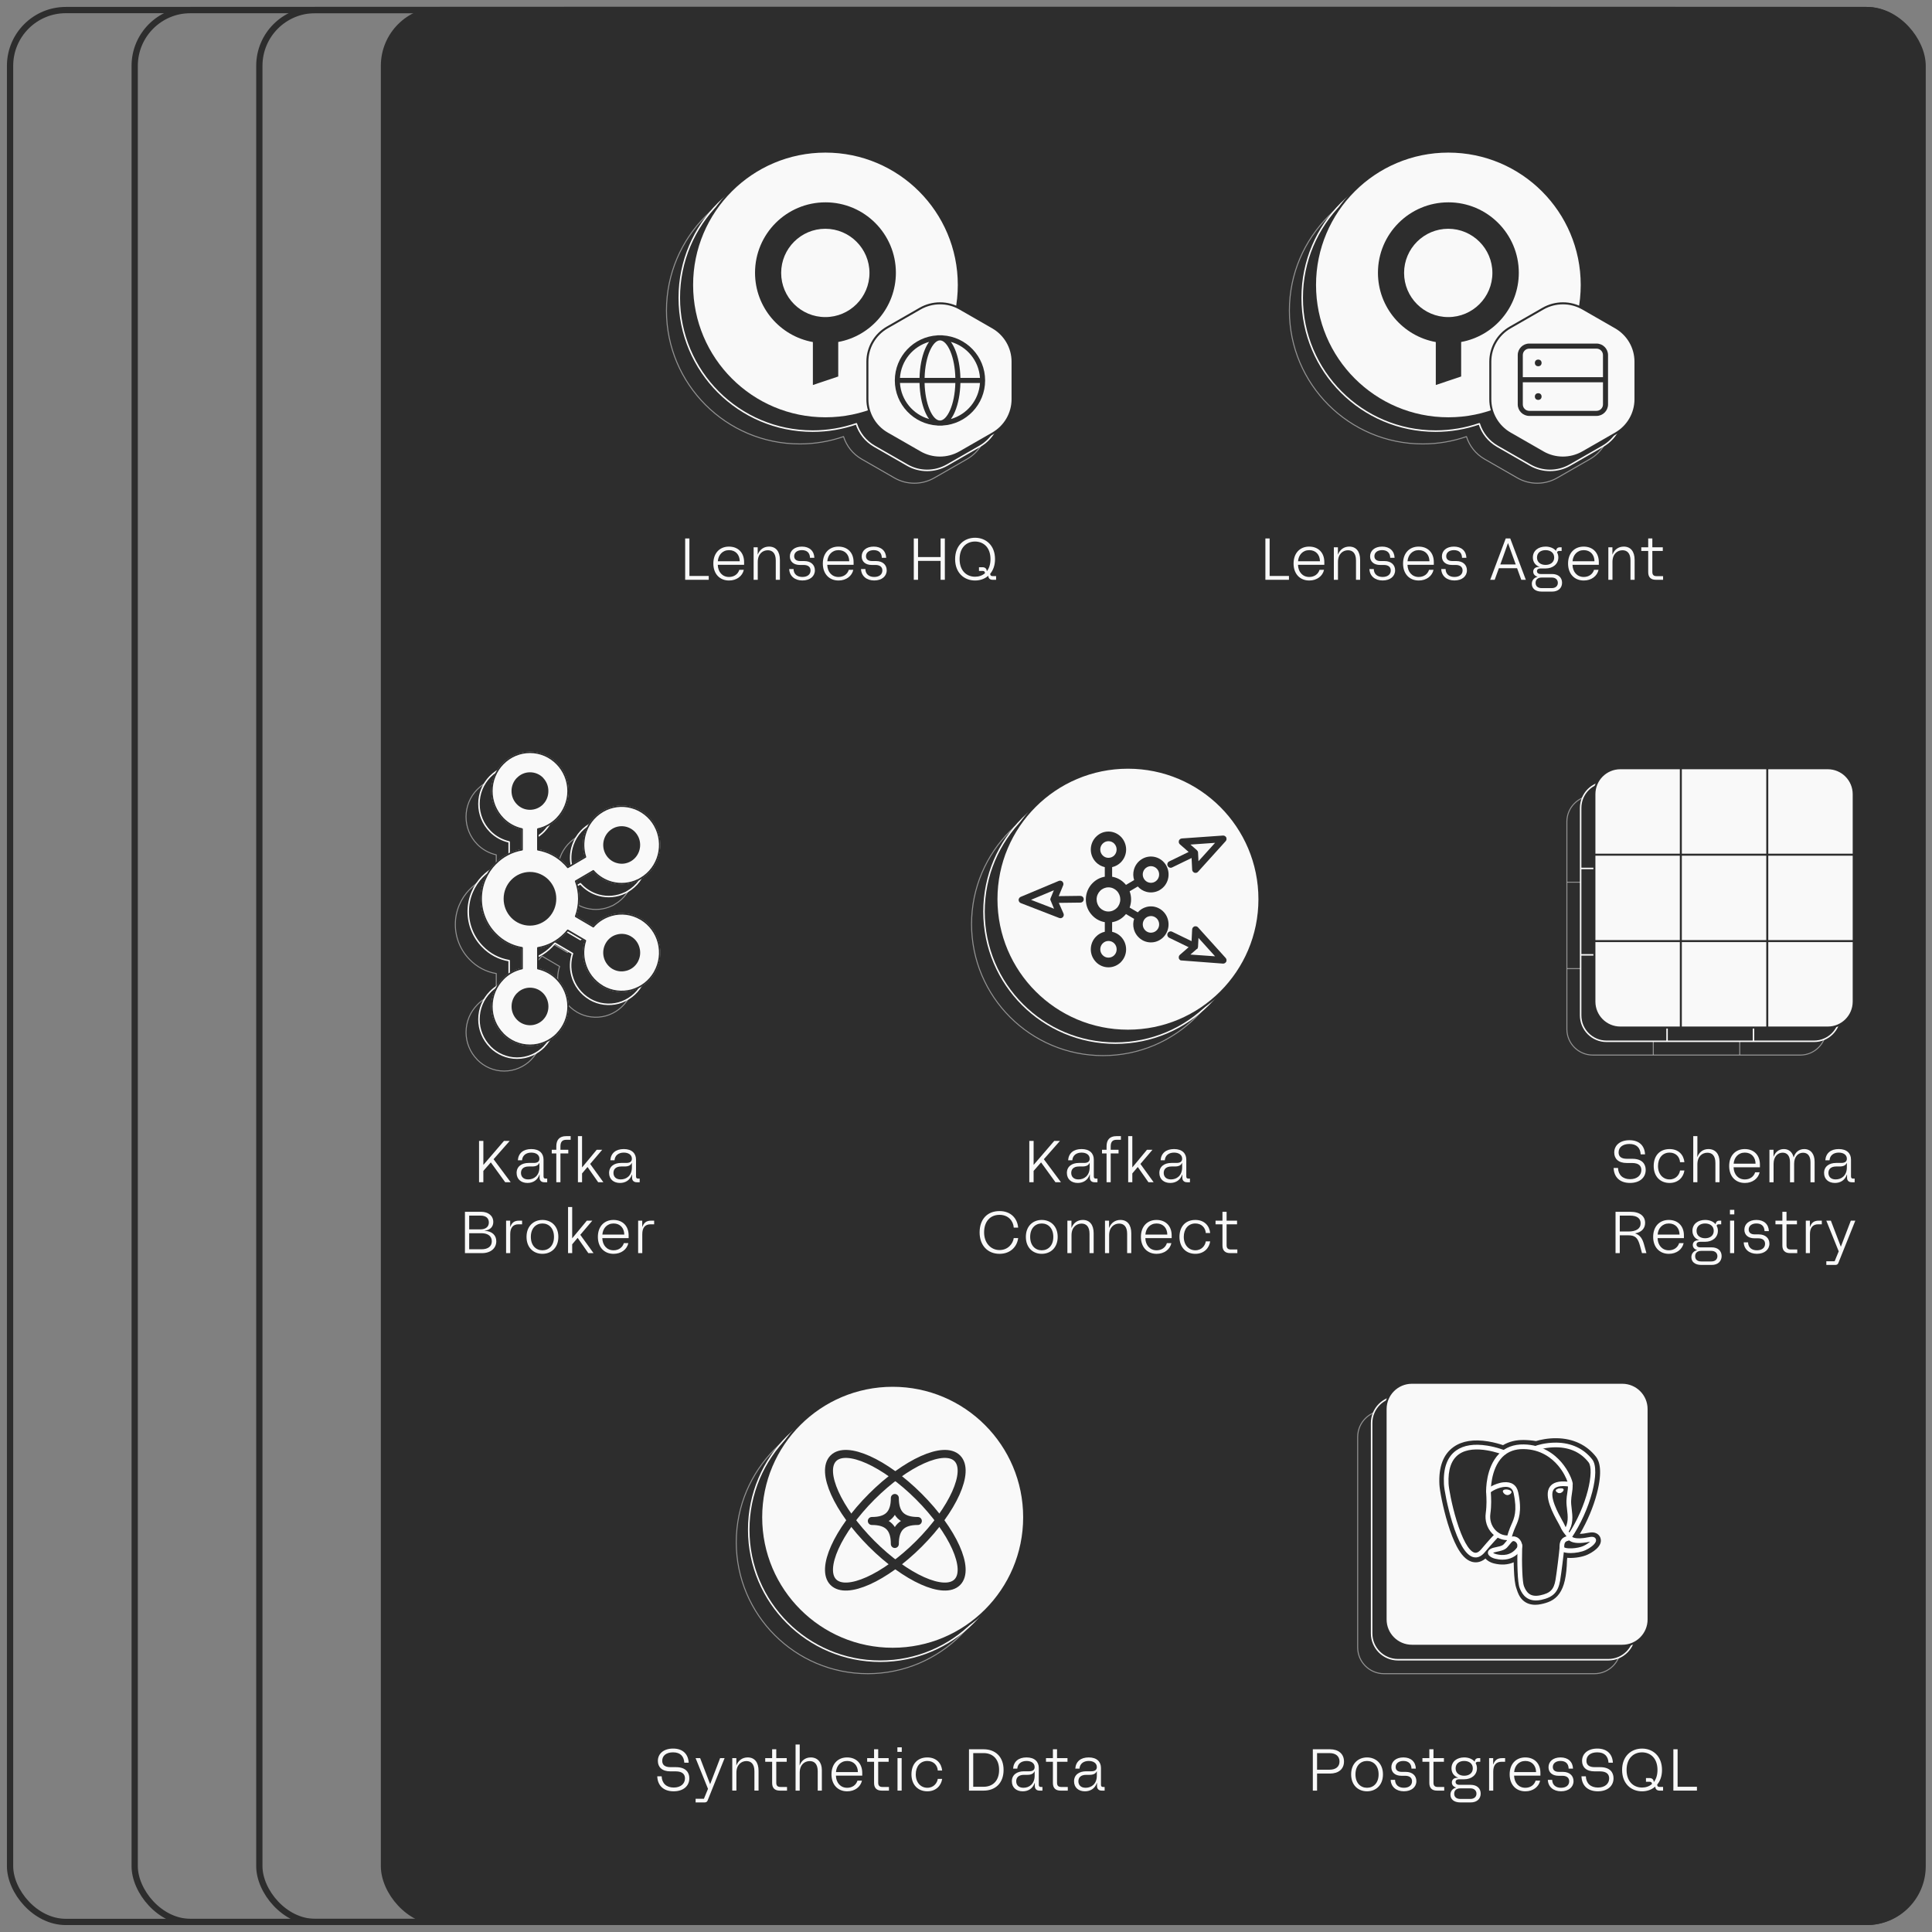 <?xml version="1.0" encoding="UTF-8"?>
<svg id="Layer_1" data-name="Layer 1" xmlns="http://www.w3.org/2000/svg" viewBox="0 0 1920 1920">
  <rect x="0" y="0" width="1920" height="1920" fill="#808080" stroke="none"/>
  <defs>
    <style>
      .cls-1, .cls-2, .cls-3, .cls-4, .cls-5, .cls-6, .cls-7, .cls-8, .cls-9, .cls-10, .cls-11, .cls-12, .cls-13, .cls-14, .cls-15, .cls-16, .cls-17, .cls-18, .cls-19 {
        stroke-linejoin: round;
      }

      .cls-1, .cls-3, .cls-4, .cls-5, .cls-8, .cls-9, .cls-10, .cls-11 {
        stroke: #2d2d2d;
      }

      .cls-1, .cls-4, .cls-8, .cls-10, .cls-11 {
        stroke-linecap: round;
      }

      .cls-1, .cls-6, .cls-7, .cls-15, .cls-16, .cls-20 {
        fill: #2d2d2d;
      }

      .cls-1, .cls-10 {
        stroke-width: 6.23px;
      }

      .cls-2, .cls-7, .cls-13, .cls-18 {
        stroke-width: .99px;
      }

      .cls-2, .cls-10, .cls-11, .cls-13, .cls-14 {
        fill: none;
      }

      .cls-2, .cls-21 {
        opacity: .5;
      }

      .cls-2, .cls-13, .cls-14, .cls-15, .cls-16, .cls-17, .cls-18, .cls-19 {
        stroke: #f9f9f9;
      }

      .cls-3 {
        stroke-width: 1.55px;
      }

      .cls-3, .cls-4, .cls-5, .cls-8, .cls-22, .cls-9 {
        fill: #f9f9f9;
      }

      .cls-4, .cls-5 {
        stroke-width: 2.01px;
      }

      .cls-6, .cls-7, .cls-12 {
        stroke: rgba(249, 249, 249, .5);
      }

      .cls-6, .cls-14 {
        stroke-width: 1.01px;
      }

      .cls-23 {
        fill: #fff;
      }

      .cls-8, .cls-9 {
        stroke-width: 1.99px;
      }

      .cls-11 {
        stroke-width: 7.94px;
      }

      .cls-12 {
        stroke-width: .78px;
      }

      .cls-12, .cls-17, .cls-18, .cls-19 {
        fill: #5e5e5e;
      }

      .cls-15, .cls-19 {
        stroke-width: 1.49px;
      }

      .cls-16 {
        stroke-width: 1.51px;
      }

      .cls-17 {
        stroke-width: 1.16px;
      }
    </style>
  </defs>
  <rect class="cls-10" x="10" y="10" width="1900" height="1900" rx="55.42" ry="55.42"/>
  <rect class="cls-10" x="133.86" y="10" width="1462.55" height="1900" rx="55.42" ry="55.42"/>
  <rect class="cls-10" x="257.73" y="10" width="1462.55" height="1900" rx="55.42" ry="55.42"/>
  <rect class="cls-1" x="381.59" y="10" width="1462.55" height="1900" rx="55.42" ry="55.42"/>
  <rect class="cls-1" x="505.45" y="10" width="1405.22" height="1900" rx="55.42" ry="55.42"/>
  <g>
    <g>
      <g>
        <path class="cls-7" d="M628.73,962.4c-2.49-9.63-8.6-17.91-17.07-23.12v-.03l-.58-.28c-9.05-5.37-19.4-6.47-28.75-3.88-6.96,1.93-13.35,5.75-18.35,11.45l-17.51-10.26c2.02-5.44,3.12-11.37,3.12-17.51.02-5.95-1.05-11.86-3.12-17.43l17.51-10.29c4.87,5.52,11.25,9.5,18.35,11.45,8.71,2.36,17.99,1.5,26.11-2.44h.24l2.4-1.44c9.08-5.31,15.16-13.88,17.65-23.4,2.48-9.49,1.43-20.03-3.79-29.21v-.03c-4.95-8.8-13.22-15.25-22.96-17.92-9.59-2.62-19.84-1.28-28.43,3.71l-.3.19c-9.08,5.34-15.15,13.85-17.65,23.37-1.93,7.21-1.74,14.83.57,21.94l-17.53,10.32c-1.01-1.26-2.08-2.47-3.21-3.62h-.06c-7.11-7.31-16.36-12.18-26.41-13.88l-.05-.06v-20.52c7.29-1.61,13.8-5.31,18.91-10.48l.03-.06c7.12-7.27,11.1-17.04,11.09-27.22,0-10.57-4.24-20.24-11.09-27.22h-.03v-.03c-6.89-7-16.35-11.31-26.79-11.31-10.06.01-19.69,4.09-26.7,11.31l-.08.03c-7.13,7.26-11.12,17.04-11.1,27.22-.02,10.18,3.97,19.96,11.1,27.22v.06h.03c5.16,5.24,11.72,8.88,18.89,10.48v20.52c-10.05,1.7-19.29,6.56-26.38,13.88h-.07c-8.75,8.93-14.22,21.24-14.22,34.85,0,13.05,5.14,25.58,14.29,34.87l.07.06c6.94,7.17,16.1,12.15,26.32,13.8v20.61c-7.2,1.52-13.78,5.16-18.89,10.46h-.03v.06c-6.85,6.93-11.1,16.59-11.1,27.22-.02,10.16,3.98,19.92,11.1,27.17v.11h.03c6.88,6.97,16.36,11.28,26.75,11.28s19.9-4.31,26.78-11.22l.03-.11c7.12-7.25,11.1-17,11.09-27.16,0-10.62-4.24-20.28-11.09-27.22l-.03-.06c-5.14-5.27-11.72-8.9-18.91-10.46v-20.61c10.17-1.65,19.4-6.64,26.41-13.8l.06-.06c1.13-1.14,2.2-2.32,3.21-3.57l17.53,10.29c-2.31,7.09-2.51,14.7-.57,21.9,2.55,9.82,8.9,18.23,17.65,23.38v.07c9.04,5.29,19.4,6.36,28.76,3.85,9.51-2.66,17.63-8.91,22.64-17.43h.04l.31-.64c5.02-8.86,6.38-19.33,3.79-29.18Z"/>
        <path class="cls-15" d="M641.55,949.59c-2.49-9.63-8.6-17.91-17.07-23.12v-.03l-.58-.28c-9.05-5.37-19.4-6.47-28.75-3.88-6.96,1.93-13.35,5.75-18.35,11.45l-17.51-10.26c2.02-5.44,3.12-11.37,3.12-17.51.02-5.95-1.05-11.86-3.12-17.43l17.51-10.29c4.87,5.52,11.25,9.5,18.35,11.45,8.71,2.36,17.99,1.5,26.11-2.44h.24l2.4-1.44c9.08-5.31,15.16-13.88,17.65-23.4,2.48-9.49,1.43-20.03-3.79-29.21v-.03c-4.95-8.8-13.22-15.25-22.96-17.92-9.59-2.62-19.84-1.28-28.43,3.71l-.3.19c-9.08,5.34-15.15,13.85-17.65,23.37-1.93,7.21-1.74,14.83.57,21.94l-17.53,10.32c-1.01-1.26-2.08-2.47-3.21-3.62h-.06c-7.11-7.31-16.36-12.18-26.41-13.88l-.05-.06v-20.52c7.29-1.61,13.8-5.31,18.91-10.48l.03-.06c7.12-7.27,11.1-17.04,11.09-27.22,0-10.57-4.24-20.24-11.09-27.22h-.03v-.03c-6.89-7-16.35-11.31-26.79-11.31-10.06.01-19.69,4.09-26.7,11.31l-.08.03c-7.13,7.26-11.12,17.04-11.1,27.22-.02,10.18,3.97,19.96,11.1,27.22v.06h.03c5.16,5.24,11.72,8.88,18.89,10.48v20.52c-10.05,1.7-19.29,6.56-26.38,13.88h-.07c-8.75,8.93-14.22,21.24-14.22,34.85,0,13.05,5.14,25.58,14.29,34.87l.07.06c6.94,7.17,16.1,12.15,26.32,13.8v20.61c-7.2,1.52-13.78,5.16-18.89,10.46h-.03v.06c-6.85,6.93-11.1,16.59-11.1,27.22-.02,10.16,3.98,19.92,11.1,27.17v.11h.03c6.88,6.97,16.36,11.28,26.75,11.28s19.9-4.31,26.78-11.22l.03-.11c7.12-7.25,11.1-17,11.09-27.16,0-10.62-4.24-20.28-11.09-27.22l-.03-.06c-5.14-5.27-11.72-8.9-18.91-10.46v-20.61c10.17-1.65,19.4-6.64,26.41-13.8l.06-.06c1.13-1.14,2.2-2.32,3.21-3.57l17.53,10.29c-2.31,7.09-2.51,14.7-.57,21.9,2.55,9.82,8.9,18.23,17.65,23.38v.07c9.04,5.29,19.4,6.36,28.76,3.85,9.51-2.66,17.63-8.91,22.64-17.43h.04l.31-.64c5.02-8.86,6.38-19.33,3.79-29.18Z"/>
        <g>
          <path class="cls-12" d="M539.18,773.49c-3.16-3.24-7.56-5.22-12.45-5.22-4.66-.02-9.13,1.87-12.36,5.22h-.08c-3.34,3.36-5.2,7.91-5.17,12.64-.03,4.72,1.81,9.25,5.11,12.61l.08.09c3.25,3.33,7.71,5.2,12.36,5.17,4.89,0,9.28-1.96,12.45-5.17l.03-.09c3.17-3.18,5.04-7.63,5.04-12.61.03-4.72-1.8-9.26-5.1-12.64h.08ZM526.72,1018.1c4.89,0,9.28-2.03,12.45-5.21l.03-.09c3.17-3.17,5.04-7.65,5.04-12.57s-1.93-9.44-5.04-12.67h-.03c-3.16-3.26-7.56-5.24-12.45-5.24-4.66-.03-9.14,1.87-12.36,5.24h-.08c-3.3,3.39-5.14,7.94-5.11,12.67-.02,4.7,1.81,9.22,5.11,12.57l.08.09c3.25,3.33,7.71,5.2,12.36,5.21h0ZM622.39,963.96c4.54-1.2,8.4-4.2,10.7-8.3l.32-.63c2.07-3.99,2.57-8.61,1.39-12.94-1.15-4.46-3.92-8.41-8.19-10.86l-.25-.17c-3.98-2.24-8.67-2.82-13.07-1.6-4.37,1.11-8.29,4.07-10.68,8.33-2.33,4.13-2.96,8.99-1.77,13.58,1.21,4.55,4.14,8.46,8.18,10.88h.03c4.2,2.46,8.94,2.9,13.34,1.68v.04ZM544.68,874.92c-4.61-4.68-10.98-7.62-18.01-7.62-6.77.01-13.26,2.76-17.98,7.61-4.59,4.67-7.41,11.12-7.41,18.28-.02,6.85,2.64,13.45,7.41,18.36,4.59,4.65,10.94,7.56,17.92,7.56s13.4-2.91,18.01-7.56c4.78-4.92,7.44-11.51,7.43-18.37.03-6.84-2.64-13.41-7.43-18.28h.06ZM534.6,844.47c10.05,1.7,19.3,6.57,26.41,13.88h.06c1.13,1.15,2.2,2.36,3.21,3.62l17.53-10.32c-2.31-7.1-2.5-14.72-.57-21.94,2.5-9.52,8.57-18.03,17.65-23.37l.3-.19c8.6-5,18.84-6.33,28.43-3.71,9.74,2.67,18.01,9.12,22.96,17.92v.03c5.22,9.18,6.27,19.72,3.79,29.21-2.49,9.52-8.57,18.09-17.65,23.4l-2.4,1.44h-.24c-8.13,3.93-17.4,4.8-26.11,2.44-7.1-1.95-13.48-5.92-18.35-11.45l-17.51,10.29c2.08,5.57,3.14,11.48,3.12,17.43,0,6.14-1.11,12.06-3.12,17.51l17.51,10.26c5-5.7,11.39-9.52,18.35-11.45,9.35-2.6,19.7-1.5,28.75,3.88l.58.28v.03c8.47,5.21,14.58,13.5,17.07,23.12,2.59,9.85,1.23,20.32-3.79,29.18l-.31.64h-.04c-5.01,8.52-13.12,14.77-22.64,17.43-9.35,2.51-19.71,1.44-28.76-3.85v-.07c-8.75-5.15-15.1-13.56-17.65-23.38-1.94-7.2-1.74-14.81.57-21.9l-17.53-10.29c-1.01,1.24-2.08,2.43-3.21,3.57l-.06.06c-7.01,7.17-16.24,12.15-26.41,13.8v20.61c7.2,1.55,13.77,5.19,18.91,10.46l.03.06c6.85,6.93,11.09,16.6,11.09,27.22.02,10.16-3.96,19.91-11.09,27.16l-.03.11c-6.89,6.91-16.35,11.22-26.78,11.22s-19.87-4.31-26.75-11.28h-.03v-.11c-7.13-7.24-11.12-17-11.1-27.17,0-10.62,4.26-20.28,11.1-27.22v-.06h.03c5.11-5.29,11.69-8.94,18.89-10.46v-20.61c-10.22-1.66-19.38-6.64-26.32-13.8l-.07-.06c-9.16-9.3-14.29-21.82-14.29-34.87,0-13.61,5.48-25.92,14.22-34.85h.07c7.1-7.32,16.34-12.18,26.38-13.88v-20.52c-7.18-1.6-13.74-5.24-18.89-10.48h-.03v-.06c-7.13-7.26-11.12-17.04-11.1-27.22-.01-10.18,3.98-19.95,11.1-27.22l.08-.03c7.01-7.22,16.63-11.3,26.7-11.31,10.44,0,19.9,4.31,26.79,11.31v.03h.03c6.85,6.97,11.09,16.65,11.09,27.22.01,10.18-3.97,19.95-11.09,27.22l-.03.06c-5.11,5.17-11.63,8.88-18.91,10.48v20.52l.05.06ZM633.08,830.78l-.15-.22c-2.32-3.98-6.11-6.88-10.54-8.1-4.51-1.24-9.34-.6-13.37,1.78h.03c-4.21,2.43-7.03,6.41-8.21,10.86-1.2,4.59-.57,9.46,1.77,13.58l.08.11c2.42,4.2,6.29,7.03,10.6,8.16,4.33,1.24,9.16.72,13.32-1.75l.22-.11c4.09-2.49,6.83-6.42,7.96-10.73,1.16-4.45.7-9.32-1.71-13.58"/>
          <path class="cls-17" d="M539.18,773.49c-3.16-3.24-7.56-5.22-12.45-5.22-4.66-.02-9.13,1.87-12.36,5.22h-.08c-3.34,3.36-5.2,7.91-5.17,12.64-.03,4.72,1.81,9.25,5.11,12.61l.08.09c3.25,3.33,7.71,5.2,12.36,5.17,4.89,0,9.28-1.96,12.45-5.17l.03-.09c3.17-3.18,5.04-7.63,5.04-12.61.03-4.72-1.8-9.26-5.1-12.64h.08ZM526.72,1018.1c4.89,0,9.28-2.03,12.45-5.21l.03-.09c3.17-3.17,5.04-7.65,5.04-12.57s-1.93-9.44-5.04-12.67h-.03c-3.16-3.26-7.56-5.24-12.45-5.24-4.66-.03-9.14,1.87-12.36,5.24h-.08c-3.3,3.39-5.14,7.94-5.11,12.67-.02,4.7,1.81,9.22,5.11,12.57l.08.09c3.25,3.33,7.71,5.2,12.36,5.21h0ZM622.39,963.96c4.54-1.2,8.4-4.2,10.7-8.3l.32-.63c2.07-3.99,2.57-8.61,1.39-12.94-1.15-4.46-3.92-8.41-8.19-10.86l-.25-.17c-3.98-2.24-8.67-2.82-13.07-1.6-4.37,1.11-8.29,4.07-10.68,8.33-2.33,4.13-2.96,8.99-1.77,13.58,1.21,4.55,4.14,8.46,8.18,10.88h.03c4.2,2.46,8.94,2.9,13.34,1.68v.04ZM544.68,874.92c-4.61-4.68-10.98-7.62-18.01-7.62-6.77.01-13.26,2.76-17.98,7.61-4.59,4.67-7.41,11.12-7.41,18.28-.02,6.85,2.64,13.45,7.41,18.36,4.59,4.65,10.94,7.56,17.92,7.56s13.4-2.91,18.01-7.56c4.78-4.92,7.44-11.51,7.43-18.37.03-6.84-2.64-13.41-7.43-18.28h.06ZM534.6,844.47c10.05,1.7,19.3,6.57,26.41,13.88h.06c1.13,1.15,2.2,2.36,3.21,3.62l17.53-10.32c-2.31-7.1-2.5-14.72-.57-21.94,2.5-9.52,8.57-18.03,17.65-23.37l.3-.19c8.6-5,18.84-6.33,28.43-3.71,9.74,2.67,18.01,9.12,22.96,17.92v.03c5.22,9.18,6.27,19.72,3.79,29.21-2.49,9.52-8.57,18.09-17.65,23.4l-2.4,1.44h-.24c-8.13,3.93-17.4,4.8-26.11,2.44-7.1-1.95-13.48-5.92-18.35-11.45l-17.51,10.29c2.08,5.57,3.14,11.48,3.12,17.43,0,6.14-1.11,12.06-3.12,17.51l17.51,10.26c5-5.7,11.39-9.52,18.35-11.45,9.35-2.6,19.7-1.5,28.75,3.88l.58.28v.03c8.47,5.21,14.58,13.5,17.07,23.12,2.59,9.85,1.23,20.32-3.79,29.18l-.31.64h-.04c-5.01,8.52-13.12,14.77-22.64,17.43-9.35,2.51-19.71,1.44-28.76-3.85v-.07c-8.75-5.15-15.1-13.56-17.65-23.38-1.94-7.2-1.74-14.81.57-21.9l-17.53-10.29c-1.01,1.24-2.08,2.43-3.21,3.57l-.06.06c-7.01,7.17-16.24,12.15-26.41,13.8v20.61c7.2,1.55,13.77,5.19,18.91,10.46l.03.06c6.85,6.93,11.09,16.6,11.09,27.22.02,10.16-3.96,19.91-11.09,27.16l-.03.11c-6.89,6.91-16.35,11.22-26.78,11.22s-19.87-4.31-26.75-11.28h-.03v-.11c-7.13-7.24-11.12-17-11.1-27.17,0-10.62,4.26-20.28,11.1-27.22v-.06h.03c5.11-5.29,11.69-8.94,18.89-10.46v-20.61c-10.22-1.66-19.38-6.64-26.32-13.8l-.07-.06c-9.16-9.3-14.29-21.82-14.29-34.87,0-13.61,5.48-25.92,14.22-34.85h.07c7.1-7.32,16.34-12.18,26.38-13.88v-20.52c-7.18-1.6-13.74-5.24-18.89-10.48h-.03v-.06c-7.13-7.26-11.12-17.04-11.1-27.22-.01-10.18,3.98-19.95,11.1-27.22l.08-.03c7.01-7.22,16.63-11.3,26.7-11.31,10.44,0,19.9,4.31,26.79,11.31v.03h.03c6.85,6.97,11.09,16.65,11.09,27.22.01,10.18-3.97,19.95-11.09,27.22l-.03.06c-5.11,5.17-11.63,8.88-18.91,10.48v20.52l.05.06ZM633.08,830.78l-.15-.22c-2.32-3.98-6.11-6.88-10.54-8.1-4.51-1.24-9.34-.6-13.37,1.78h.03c-4.21,2.43-7.03,6.41-8.21,10.86-1.2,4.59-.57,9.46,1.77,13.58l.08.11c2.42,4.2,6.29,7.03,10.6,8.16,4.33,1.24,9.16.72,13.32-1.75l.22-.11c4.09-2.49,6.83-6.42,7.96-10.73,1.16-4.45.7-9.32-1.71-13.58"/>
          <g>
            <g>
              <circle class="cls-20" cx="530.41" cy="1001.01" r="23.85"/>
              <circle class="cls-20" cx="617.38" cy="946.85" r="23.85"/>
              <circle class="cls-20" cx="617.38" cy="839.51" r="23.85"/>
              <circle class="cls-20" cx="526.44" cy="785.35" r="23.85"/>
              <circle class="cls-20" cx="526.44" cy="892.68" r="31.06"/>
            </g>
            <path class="cls-3" d="M539.18,773.49c-3.16-3.24-7.56-5.22-12.45-5.22-4.66-.02-9.13,1.87-12.36,5.22h-.08c-3.34,3.36-5.2,7.91-5.17,12.64-.03,4.72,1.81,9.25,5.11,12.61l.08.09c3.25,3.33,7.71,5.2,12.36,5.17,4.89,0,9.28-1.96,12.45-5.17l.03-.09c3.17-3.18,5.04-7.63,5.04-12.61.03-4.72-1.8-9.26-5.1-12.64h.08ZM526.72,1018.1c4.89,0,9.28-2.03,12.45-5.21l.03-.09c3.17-3.17,5.04-7.65,5.04-12.57s-1.93-9.44-5.04-12.67h-.03c-3.16-3.26-7.56-5.24-12.45-5.24-4.66-.03-9.14,1.87-12.36,5.24h-.08c-3.3,3.39-5.14,7.94-5.11,12.67-.02,4.7,1.81,9.22,5.11,12.57l.08.09c3.25,3.33,7.71,5.2,12.36,5.21h0ZM622.39,963.96c4.54-1.2,8.4-4.2,10.7-8.3l.32-.63c2.07-3.99,2.57-8.61,1.39-12.94-1.15-4.46-3.92-8.41-8.19-10.86l-.25-.17c-3.98-2.24-8.67-2.82-13.07-1.6-4.37,1.11-8.29,4.07-10.68,8.33-2.33,4.13-2.96,8.99-1.77,13.58,1.21,4.55,4.14,8.46,8.18,10.88h.03c4.2,2.46,8.94,2.9,13.34,1.68v.04ZM544.68,874.92c-4.61-4.68-10.98-7.62-18.01-7.62-6.77.01-13.26,2.76-17.98,7.61-4.59,4.67-7.41,11.12-7.41,18.28-.02,6.85,2.64,13.45,7.41,18.36,4.59,4.65,10.94,7.56,17.92,7.56s13.4-2.91,18.01-7.56c4.78-4.92,7.44-11.51,7.43-18.37.03-6.84-2.64-13.41-7.43-18.28h.06ZM534.6,844.47c10.05,1.7,19.3,6.57,26.41,13.88h.06c1.13,1.15,2.2,2.36,3.21,3.62l17.53-10.32c-2.31-7.1-2.5-14.72-.57-21.94,2.5-9.52,8.57-18.03,17.65-23.37l.3-.19c8.6-5,18.84-6.33,28.43-3.71,9.74,2.67,18.01,9.12,22.96,17.92v.03c5.22,9.18,6.27,19.72,3.79,29.21-2.49,9.52-8.57,18.09-17.65,23.4l-2.4,1.44h-.24c-8.13,3.93-17.4,4.8-26.11,2.44-7.1-1.95-13.48-5.92-18.35-11.45l-17.51,10.29c2.08,5.57,3.14,11.48,3.12,17.43,0,6.14-1.11,12.06-3.12,17.51l17.51,10.26c5-5.7,11.39-9.52,18.35-11.45,9.35-2.6,19.7-1.5,28.75,3.88l.58.28v.03c8.47,5.21,14.58,13.5,17.07,23.12,2.59,9.85,1.23,20.32-3.79,29.18l-.31.64h-.04c-5.01,8.52-13.12,14.77-22.64,17.43-9.35,2.51-19.71,1.44-28.76-3.85v-.07c-8.75-5.15-15.1-13.56-17.65-23.38-1.94-7.2-1.74-14.81.57-21.9l-17.53-10.29c-1.01,1.24-2.08,2.43-3.21,3.57l-.06.06c-7.01,7.17-16.24,12.15-26.41,13.8v20.61c7.2,1.55,13.77,5.19,18.91,10.46l.03.06c6.85,6.93,11.09,16.6,11.09,27.22.02,10.16-3.96,19.91-11.09,27.16l-.03.11c-6.89,6.91-16.35,11.22-26.78,11.22s-19.87-4.31-26.75-11.28h-.03v-.11c-7.13-7.24-11.12-17-11.1-27.17,0-10.62,4.26-20.28,11.1-27.22v-.06h.03c5.11-5.29,11.69-8.94,18.89-10.46v-20.61c-10.22-1.66-19.38-6.64-26.32-13.8l-.07-.06c-9.16-9.3-14.29-21.82-14.29-34.87,0-13.61,5.48-25.92,14.22-34.85h.07c7.1-7.32,16.34-12.18,26.38-13.88v-20.52c-7.18-1.6-13.74-5.24-18.89-10.48h-.03v-.06c-7.13-7.26-11.12-17.04-11.1-27.22-.01-10.18,3.98-19.95,11.1-27.22l.08-.03c7.01-7.22,16.63-11.3,26.7-11.31,10.44,0,19.9,4.31,26.79,11.31v.03h.03c6.85,6.97,11.09,16.65,11.09,27.22.01,10.18-3.97,19.95-11.09,27.22l-.03.06c-5.11,5.17-11.63,8.88-18.91,10.48v20.52l.05.06ZM633.08,830.78l-.15-.22c-2.32-3.98-6.11-6.88-10.54-8.1-4.51-1.24-9.34-.6-13.37,1.78h.03c-4.21,2.43-7.03,6.41-8.21,10.86-1.2,4.59-.57,9.46,1.77,13.58l.08.11c2.42,4.2,6.29,7.03,10.6,8.16,4.33,1.24,9.16.72,13.32-1.75l.22-.11c4.09-2.49,6.83-6.42,7.96-10.73,1.16-4.45.7-9.32-1.71-13.58"/>
          </g>
        </g>
      </g>
      <g>
        <path class="cls-22" d="M476.08,1133.83h4.28v23.71h.12l20.36-23.71h5.69l-16.02,18.19,17.02,22.89h-5.46l-14.26-19.66h-.12l-7.34,8.39v11.27h-4.28v-41.08Z"/>
        <path class="cls-22" d="M524.2,1175.61c-6.16,0-10.8-3.58-10.8-9.98s5.05-9.92,11.97-9.92h5.05c3.87,0,5.63-1.47,5.63-4.22,0-3.87-3.46-6.04-8.04-6.04-5.16,0-8.8,2.7-9.21,7.63h-4.17c.53-6.98,5.28-11.15,13.38-11.15s12.15,4.34,12.15,10.45v16.67c0,1.58.65,2.23,2.11,2.23h1.53v3.64h-2.93c-2.88,0-4.64-1.7-4.64-4.52v-3.17h-.12c-1.88,5.63-6.46,8.39-11.91,8.39ZM524.97,1172.09c5.63,0,11.09-3.7,11.09-12.03v-4.34h-.12c-1,2.29-3.17,3.52-7.1,3.52h-3.35c-5.69,0-7.75,2.99-7.75,6.4s2.11,6.46,7.22,6.46Z"/>
        <path class="cls-22" d="M562.59,1129.07h4.52v3.64h-4.34c-3.76,0-5.81,1.82-5.81,6.63v3.29h7.8v3.64h-7.8v28.64h-4.11v-28.64h-4.52v-3.64h4.52v-3.46c0-6.4,3.17-10.09,9.74-10.09Z"/>
        <path class="cls-22" d="M574.33,1129.07h4.11v30.99h.12l14.44-17.43h5.46l-11.97,14.08,13.15,18.19h-5.17l-10.56-15.08h-.12l-5.34,6.34v8.74h-4.11v-45.83Z"/>
        <path class="cls-22" d="M616.11,1175.61c-6.16,0-10.8-3.58-10.8-9.98s5.05-9.92,11.97-9.92h5.05c3.87,0,5.63-1.47,5.63-4.22,0-3.87-3.46-6.04-8.04-6.04-5.16,0-8.8,2.7-9.21,7.63h-4.17c.53-6.98,5.28-11.15,13.38-11.15s12.15,4.34,12.15,10.45v16.67c0,1.58.65,2.23,2.11,2.23h1.53v3.64h-2.93c-2.88,0-4.64-1.7-4.64-4.52v-3.17h-.12c-1.88,5.63-6.46,8.39-11.91,8.39ZM616.88,1172.09c5.63,0,11.09-3.7,11.09-12.03v-4.34h-.12c-1,2.29-3.17,3.52-7.1,3.52h-3.35c-5.69,0-7.75,2.99-7.75,6.4s2.11,6.46,7.22,6.46Z"/>
        <path class="cls-22" d="M462.05,1204.26h15.96c7.34,0,12.21,3.99,12.21,10.15,0,4.69-3.05,7.98-8.51,8.63v.12c7.34.35,11.5,4.46,11.5,10.39,0,6.87-5.46,11.8-14.2,11.8h-16.96v-41.08ZM477.31,1221.74c5.34,0,8.51-2.58,8.51-6.81s-2.76-6.87-8.33-6.87h-11.21v13.67h11.03ZM478.42,1241.52c6.81,0,10.33-3.05,10.33-7.98s-3.7-7.98-10.27-7.98h-12.21v15.96h12.15Z"/>
        <path class="cls-22" d="M502.96,1213.06h4.05v6.22h.12c1.41-3.81,3.58-6.22,8.8-6.22h2.93v3.64h-3.64c-5.4,0-8.16,3.4-8.16,9.86v18.78h-4.11v-32.28Z"/>
        <path class="cls-22" d="M523.26,1229.2c0-10.74,7.04-16.84,15.79-16.84s15.84,6.1,15.84,16.84-7.04,16.84-15.84,16.84-15.79-6.1-15.79-16.84ZM539.05,1242.52c6.46,0,11.5-4.75,11.5-13.32s-5.05-13.32-11.5-13.32-11.5,4.75-11.5,13.32,5.05,13.32,11.5,13.32Z"/>
        <path class="cls-22" d="M564.52,1199.5h4.11v30.99h.12l14.44-17.43h5.46l-11.97,14.08,13.15,18.19h-5.17l-10.56-15.08h-.12l-5.34,6.34v8.74h-4.11v-45.83Z"/>
        <path class="cls-22" d="M594.16,1229.2c0-10.39,6.34-16.84,15.49-16.84s15.08,6.04,15.08,15.38v2.7h-26.17c.24,7.1,4.52,12.09,11.21,12.09,4.99,0,8.86-2.76,10.21-7.1h4.46c-1.35,6.22-7.1,10.62-14.67,10.62-9.39,0-15.61-6.69-15.61-16.84ZM620.4,1226.91c-.06-6.4-4.05-11.03-10.62-11.03s-10.68,4.87-11.15,11.03h21.77Z"/>
        <path class="cls-22" d="M634.19,1213.06h4.05v6.22h.12c1.41-3.81,3.58-6.22,8.8-6.22h2.93v3.64h-3.64c-5.4,0-8.16,3.4-8.16,9.86v18.78h-4.11v-32.28Z"/>
      </g>
    </g>
    <g>
      <g>
        <g>
          <g>
            <circle class="cls-20" cx="1096.18" cy="918.38" r="130.67"/>
            <circle class="cls-2" cx="1096.18" cy="918.38" r="130.67"/>
          </g>
          <path class="cls-18" d="M1096.18,837.44c-38.11,0-69,30.9-69,69,0,33.89,24.46,62.08,56.68,67.88v42.09l24.85-8.34v-33.81c32.11-5.83,56.48-34.03,56.48-67.82,0-38.11-30.9-69-69-69M1096.04,949.85c-23.92,0-43.26-19.4-43.26-43.26s19.4-43.27,43.26-43.27,43.26,19.4,43.26,43.27-19.36,43.26-43.26,43.26"/>
        </g>
        <g>
          <circle class="cls-15" cx="1108.56" cy="905.99" r="130.67"/>
          <path class="cls-19" d="M1108.56,825.05c-38.11,0-69,30.9-69,69,0,33.89,24.46,62.08,56.68,67.88v42.09l24.85-8.34v-33.81c32.11-5.83,56.48-34.03,56.48-67.82,0-38.11-30.9-69-69-69M1108.42,937.47c-23.92,0-43.26-19.4-43.26-43.26s19.4-43.27,43.26-43.27,43.26,19.4,43.26,43.27-19.36,43.26-43.26,43.26"/>
        </g>
        <g>
          <circle class="cls-8" cx="1120.94" cy="893.61" r="130.67"/>
          <g>
            <path class="cls-20" d="M1160.7,914.04c-1.13-4.49-3.96-8.32-7.89-10.73v-.02l-.27-.13c-4.19-2.49-8.99-3-13.32-1.8-3.22.9-6.19,2.67-8.5,5.31l-8.11-4.75c.94-2.52,1.45-5.27,1.45-8.11.01-2.76-.49-5.49-1.45-8.07l8.11-4.76c2.26,2.55,5.21,4.4,8.5,5.3,4.04,1.09,8.33.69,12.1-1.13h.12l1.11-.67c4.21-2.46,7.03-6.43,8.18-10.84,1.15-4.39.66-9.28-1.76-13.53-2.3-4.07-6.12-7.07-10.64-8.3-4.45-1.21-9.19-.59-13.17,1.72l-.14.09c-4.21,2.47-7.02,6.42-8.18,10.83-.9,3.34-.8,6.87.27,10.16l-8.12,4.78c-.47-.58-.97-1.15-1.48-1.67h-.03c-3.29-3.39-7.58-5.64-12.23-6.43l-.02-.03v-9.52c3.38-.75,6.4-2.46,8.76-4.86v-.03c3.31-3.37,5.15-7.89,5.15-12.61s-1.96-9.38-5.13-12.61h-.01c-3.19-3.25-7.58-5.25-12.41-5.25s-9.12,1.89-12.37,5.24h-.04c-3.3,3.38-5.15,7.91-5.15,12.63-.01,4.71,1.84,9.24,5.15,12.61v.03h.01c2.39,2.43,5.43,4.11,8.75,4.86v9.51c-4.65.78-8.93,3.04-12.21,6.43h-.04c-4.06,4.14-6.59,9.84-6.59,16.14s2.38,11.85,6.62,16.16l.04.03c3.21,3.32,7.46,5.62,12.19,6.4v9.55c-3.34.71-6.39,2.39-8.75,4.84h-.02v.03c-3.18,3.21-5.15,7.69-5.15,12.61-.01,4.71,1.85,9.23,5.15,12.59v.05h.01c3.18,3.23,7.58,5.23,12.38,5.23s9.22-2,12.4-5.2v-.05c3.31-3.36,5.16-7.87,5.15-12.58,0-4.92-1.96-9.39-5.13-12.61v-.03c-2.39-2.44-5.44-4.12-8.77-4.84v-9.55c4.71-.76,8.99-3.07,12.23-6.4l.03-.03c.52-.52,1.01-1.08,1.48-1.66l8.12,4.77c-1.07,3.28-1.16,6.81-.27,10.15,1.19,4.55,4.12,8.44,8.18,10.83v.04c4.19,2.45,8.99,2.95,13.32,1.79,4.41-1.23,8.17-4.12,10.48-8.07h.02l.14-.3c2.33-4.1,2.95-8.95,1.76-13.52ZM1135.92,866.92c.55-2.07,1.85-3.9,3.81-5.03h-.02c1.87-1.1,4.1-1.4,6.2-.82,2.06.57,3.81,1.91,4.89,3.75l.07.1c1.12,1.97,1.33,4.23.79,6.29-.52,2-1.8,3.82-3.69,4.97l-.1.05c-1.92,1.14-4.16,1.39-6.17.81-2-.52-3.79-1.84-4.91-3.78l-.04-.07c-1.09-1.9-1.39-4.16-.83-6.28ZM1095.84,850.12l-.04-.04c-1.53-1.56-2.38-3.66-2.37-5.84-.01-2.2.85-4.3,2.39-5.86h.04c1.5-1.56,3.57-2.43,5.73-2.42,2.27,0,4.3.92,5.77,2.42h-.04c1.53,1.57,2.38,3.67,2.36,5.85,0,2.3-.87,4.37-2.33,5.84l-.02.04c-1.47,1.48-3.5,2.39-5.77,2.39-2.15.02-4.22-.84-5.72-2.38ZM1107.36,937.55h.02c1.45,1.49,2.33,3.53,2.33,5.87s-.87,4.35-2.33,5.82l-.02.04c-1.47,1.47-3.5,2.41-5.77,2.41s-4.22-.87-5.73-2.41l-.04-.04c-1.53-1.55-2.38-3.64-2.37-5.82-.01-2.19.84-4.3,2.37-5.87h.04c1.49-1.56,3.57-2.44,5.73-2.43,2.26,0,4.3.91,5.77,2.43ZM1109.89,902.35c-2.13,2.15-5.11,3.5-8.34,3.5s-6.18-1.35-8.3-3.5c-2.22-2.28-3.45-5.34-3.44-8.51,0-3.32,1.31-6.3,3.43-8.47,2.19-2.25,5.19-3.52,8.33-3.53,3.26,0,6.21,1.36,8.34,3.53h-.02c2.22,2.26,3.45,5.31,3.44,8.47,0,3.18-1.23,6.22-3.44,8.51ZM1151.01,922.48l-.15.29c-1.06,1.9-2.85,3.29-4.95,3.85v-.02c-2.04.57-4.24.36-6.18-.78h-.01c-1.88-1.12-3.23-2.93-3.79-5.04-.55-2.12-.26-4.38.82-6.29,1.11-1.97,2.93-3.35,4.95-3.85,2.04-.57,4.22-.3,6.06.75l.12.08c1.98,1.14,3.26,2.97,3.8,5.03.52,2.01.3,4.15-.66,6Z"/>
            <path class="cls-20" d="M1073.6,890.3l-21.46.27,4.45-10.8c.49-1.23.21-2.62-.69-3.55l.1-.24-.24.1c-.96-.9-2.36-1.17-3.57-.64l-37.82,15.84c-1.24.52-2.02,1.69-2.04,2.99l-.32.14.33.13c.06,1.31.87,2.45,2.13,2.95l38.16,14.78,1.19.22c.86,0,1.7-.35,2.35-.97l.23.09-.1-.22c.89-.99,1.12-2.39.58-3.59l-4.64-10.54,21.46-.27c.89,0,1.73-.37,2.35-1,.63-.64.96-1.49.95-2.41-.02-.89-.38-1.73-1-2.31-.66-.66-1.59-.93-2.39-.96ZM1047.5,903.1l-22.89-8.86,22.7-9.52-3.28,7.98c-.16.4-.25.83-.25,1.41l3.72,8.99Z"/>
            <path class="cls-20" d="M1162.37,862.21c.9.27,1.81.21,2.51-.18l19.3-9.37.58,11.64c.08,1.32.9,2.45,2.12,2.92l.02.28.18-.2c.34.12.69.17,1.03.17.93,0,1.83-.38,2.47-1.1l27.5-30.46c.87-.99,1.07-2.37.55-3.56l.24-.26-.35.03c-.62-1.16-1.83-1.83-3.18-1.75l-40.92,2.88-1.05.29c-.81.37-1.43,1.06-1.73,1.88l-.25.02.19.17c-.38,1.26,0,2.61,1,3.5l8.68,7.55-19.3,9.39c-.8.38-1.4,1.05-1.69,1.9-.3.84-.25,1.75.15,2.56.39.8,1.07,1.41,1.96,1.73ZM1183.04,839.33l24.49-1.73-16.5,18.27-.42-8.63c-.03-.46-.15-.9-.34-1.3l-1.34-1.58h-.09l-5.8-5.04Z"/>
            <path class="cls-20" d="M1218.63,955.62c.52-1.19.32-2.58-.57-3.59l-27.48-30.43c-.87-.98-2.22-1.34-3.5-.93l-.19-.21-.02.28c-1.22.48-2.04,1.61-2.12,2.93l-.58,11.64-19.21-9.33c-.81-.44-1.78-.5-2.6-.22-.86.28-1.56.89-1.96,1.72-.8,1.64-.11,3.64,1.55,4.47l19.3,9.38-8.69,7.56c-.99.87-1.37,2.23-.99,3.48l-.2.17.26.02c.3.83.93,1.51,1.72,1.87l42.01,3.19h.19c1.24,0,2.37-.68,2.96-1.77l.35.03-.24-.26ZM1207.53,950.36l-24.51-1.73,6.16-5.37,1.05-.65v-.53s.03-.04.03-.07l.32-.85.45-9.07,16.5,18.28Z"/>
          </g>
        </g>
      </g>
      <g>
        <path class="cls-22" d="M1022.92,1133.83h4.28v23.71h.12l20.36-23.71h5.69l-16.02,18.19,17.02,22.89h-5.46l-14.26-19.66h-.12l-7.34,8.39v11.27h-4.28v-41.08Z"/>
        <path class="cls-22" d="M1071.05,1175.61c-6.16,0-10.8-3.58-10.8-9.98s5.05-9.92,11.97-9.92h5.05c3.87,0,5.63-1.47,5.63-4.22,0-3.87-3.46-6.04-8.04-6.04-5.16,0-8.8,2.7-9.21,7.63h-4.17c.53-6.98,5.28-11.15,13.38-11.15s12.15,4.34,12.15,10.45v16.67c0,1.58.65,2.23,2.11,2.23h1.53v3.64h-2.93c-2.88,0-4.64-1.7-4.64-4.52v-3.17h-.12c-1.88,5.63-6.46,8.39-11.91,8.39ZM1071.81,1172.09c5.63,0,11.09-3.7,11.09-12.03v-4.34h-.12c-1,2.29-3.17,3.52-7.1,3.52h-3.35c-5.69,0-7.75,2.99-7.75,6.4s2.11,6.46,7.22,6.46Z"/>
        <path class="cls-22" d="M1109.43,1129.07h4.52v3.64h-4.34c-3.76,0-5.81,1.82-5.81,6.63v3.29h7.8v3.64h-7.8v28.64h-4.11v-28.64h-4.52v-3.64h4.52v-3.46c0-6.4,3.17-10.09,9.74-10.09Z"/>
        <path class="cls-22" d="M1121.17,1129.07h4.11v30.99h.12l14.44-17.43h5.46l-11.97,14.08,13.15,18.19h-5.17l-10.56-15.08h-.12l-5.34,6.34v8.74h-4.11v-45.83Z"/>
        <path class="cls-22" d="M1162.96,1175.61c-6.16,0-10.8-3.58-10.8-9.98s5.05-9.92,11.97-9.92h5.05c3.87,0,5.63-1.47,5.63-4.22,0-3.87-3.46-6.04-8.04-6.04-5.16,0-8.8,2.7-9.21,7.63h-4.17c.53-6.98,5.28-11.15,13.38-11.15s12.15,4.34,12.15,10.45v16.67c0,1.58.65,2.23,2.11,2.23h1.53v3.64h-2.93c-2.88,0-4.64-1.7-4.64-4.52v-3.17h-.12c-1.88,5.63-6.46,8.39-11.91,8.39ZM1163.72,1172.09c5.63,0,11.09-3.7,11.09-12.03v-4.34h-.12c-1,2.29-3.17,3.52-7.1,3.52h-3.35c-5.69,0-7.75,2.99-7.75,6.4s2.11,6.46,7.22,6.46Z"/>
        <path class="cls-22" d="M973.53,1224.74c0-12.79,7.39-21.19,19.78-21.19,11.44,0,17.72,7.45,18.54,16.43h-4.4c-.47-6.69-5.4-12.68-14.14-12.68-9.51,0-15.32,6.87-15.32,17.43s6.69,17.55,15.32,17.55,13.38-6.51,14.14-11.91h4.4c-1.06,8.33-7.45,15.67-18.54,15.67-11.8,0-19.78-8.39-19.78-21.3Z"/>
        <path class="cls-22" d="M1019.49,1229.2c0-10.74,7.04-16.84,15.79-16.84s15.84,6.1,15.84,16.84-7.04,16.84-15.84,16.84-15.79-6.1-15.79-16.84ZM1035.27,1242.52c6.46,0,11.5-4.75,11.5-13.32s-5.05-13.32-11.5-13.32-11.5,4.75-11.5,13.32,5.05,13.32,11.5,13.32Z"/>
        <path class="cls-22" d="M1060.75,1213.06h4.05v7.1h.12c1.88-4.93,5.99-7.81,11.15-7.81,6.81,0,10.8,4.81,10.8,13.26v19.72h-4.11v-19.19c0-7.45-3.52-10.15-7.92-10.15-5.05,0-9.98,3.58-9.98,11.62v17.72h-4.11v-32.28Z"/>
        <path class="cls-22" d="M1098.13,1213.06h4.05v7.1h.12c1.88-4.93,5.99-7.81,11.15-7.81,6.81,0,10.8,4.81,10.8,13.26v19.72h-4.11v-19.19c0-7.45-3.52-10.15-7.92-10.15-5.05,0-9.98,3.58-9.98,11.62v17.72h-4.11v-32.28Z"/>
        <path class="cls-22" d="M1133.82,1229.2c0-10.39,6.34-16.84,15.49-16.84s15.08,6.04,15.08,15.38v2.7h-26.17c.23,7.1,4.52,12.09,11.21,12.09,4.99,0,8.86-2.76,10.21-7.1h4.46c-1.35,6.22-7.1,10.62-14.67,10.62-9.39,0-15.61-6.69-15.61-16.84ZM1160.05,1226.91c-.06-6.4-4.05-11.03-10.62-11.03s-10.68,4.87-11.15,11.03h21.77Z"/>
        <path class="cls-22" d="M1172.14,1229.2c0-10.15,5.87-16.84,15.79-16.84,9.04,0,14.03,5.87,14.73,13.03h-4.34c-.35-5.11-3.99-9.51-10.39-9.51-7.1,0-11.5,5.52-11.5,13.32,0,8.22,5.05,13.32,11.5,13.32s9.8-4.87,10.39-8.86h4.34c-.88,6.51-5.99,12.38-14.73,12.38-9.45,0-15.79-6.63-15.79-16.84Z"/>
        <path class="cls-22" d="M1214.87,1237.77v-21.07h-6.87v-3.64h6.87v-8.8h4.11v8.8h10.39v3.64h-10.39v20.89c0,2.82,1.35,4.11,4.05,4.11h6.63v3.64h-7.22c-4.99,0-7.57-2.64-7.57-7.57Z"/>
      </g>
    </g>
    <g>
      <g>
        <g>
          <g>
            <path class="cls-20" d="M1789.06,790.83h-206.15c-14.23,0-25.77,11.54-25.77,25.77v206.15c0,14.23,11.54,25.77,25.77,25.77h206.15c14.23,0,25.77-11.54,25.77-25.77v-206.15c0-14.23-11.54-25.77-25.77-25.77Z"/>
            <g class="cls-21">
              <path class="cls-13" d="M1789.06,790.83h-206.15c-14.23,0-25.77,11.54-25.77,25.77v206.15c0,14.23,11.54,25.77,25.77,25.77h206.15c14.23,0,25.77-11.54,25.77-25.77v-206.15c0-14.23-11.54-25.77-25.77-25.77Z"/>
            </g>
          </g>
          <line class="cls-2" x1="1643.03" y1="791.15" x2="1643.03" y2="1048.2"/>
          <line class="cls-2" x1="1728.93" y1="791.15" x2="1728.93" y2="1048.2"/>
          <line class="cls-2" x1="1557.46" y1="962.62" x2="1814.51" y2="962.62"/>
          <line class="cls-2" x1="1557.46" y1="876.73" x2="1814.51" y2="876.73"/>
        </g>
        <g>
          <path class="cls-15" d="M1802.74,777.15h-206.15c-14.23,0-25.77,11.54-25.77,25.77v206.15c0,14.23,11.54,25.77,25.77,25.77h206.15c14.23,0,25.77-11.54,25.77-25.77v-206.15c0-14.23-11.54-25.77-25.77-25.77Z"/>
          <line class="cls-19" x1="1656.71" y1="777.47" x2="1656.71" y2="1034.52"/>
          <line class="cls-19" x1="1742.61" y1="777.47" x2="1742.61" y2="1034.52"/>
          <line class="cls-19" x1="1571.14" y1="948.94" x2="1828.19" y2="948.94"/>
          <line class="cls-19" x1="1571.14" y1="863.05" x2="1828.19" y2="863.05"/>
        </g>
        <g>
          <path class="cls-9" d="M1816.42,763.47h-206.15c-14.23,0-25.77,11.54-25.77,25.77v206.15c0,14.23,11.54,25.77,25.77,25.77h206.15c14.23,0,25.77-11.54,25.77-25.77v-206.15c0-14.23-11.54-25.77-25.77-25.77Z"/>
          <line class="cls-9" x1="1670.39" y1="763.79" x2="1670.39" y2="1020.84"/>
          <line class="cls-9" x1="1756.29" y1="763.79" x2="1756.29" y2="1020.84"/>
          <line class="cls-9" x1="1584.82" y1="935.26" x2="1841.87" y2="935.26"/>
          <line class="cls-9" x1="1584.82" y1="849.37" x2="1841.87" y2="849.37"/>
        </g>
      </g>
      <g>
        <path class="cls-22" d="M1603.62,1160.7h4.34c.29,6.87,4.64,11.15,12.03,11.15,6.92,0,11.15-3.81,11.15-9.1,0-3.76-2.17-6.98-9.21-6.98h-5.34c-8.22,0-12.38-4.22-12.38-10.39,0-7.22,5.81-12.27,15.14-12.27,10.04,0,15.08,5.87,15.49,14.08h-4.34c-.41-6.4-3.93-10.33-11.21-10.33-6.69,0-10.74,3.29-10.74,8.39,0,3.81,2.23,6.34,8.33,6.34h5.34c9.8,0,13.26,5.28,13.26,11.03,0,7.69-5.99,12.97-15.61,12.97-10.27,0-15.96-5.93-16.26-14.91Z"/>
        <path class="cls-22" d="M1643.42,1158.77c0-10.15,5.87-16.84,15.79-16.84,9.04,0,14.03,5.87,14.73,13.03h-4.34c-.35-5.11-3.99-9.51-10.39-9.51-7.1,0-11.5,5.52-11.5,13.32,0,8.22,5.05,13.32,11.5,13.32s9.8-4.87,10.39-8.86h4.34c-.88,6.51-5.99,12.38-14.73,12.38-9.45,0-15.79-6.63-15.79-16.84Z"/>
        <path class="cls-22" d="M1682.74,1129.07h4.11v15.38c0,1.47,0,2.58-.12,5.28h.12c1.53-4.23,5.22-7.81,10.97-7.81,6.81,0,11.03,4.87,11.03,12.62v20.36h-4.11v-19.19c0-7.16-3.23-10.15-7.92-10.15-5.16,0-9.98,3.58-9.98,11.62v17.72h-4.11v-45.83Z"/>
        <path class="cls-22" d="M1718.42,1158.77c0-10.39,6.34-16.84,15.49-16.84s15.08,6.04,15.08,15.38v2.7h-26.17c.23,7.1,4.52,12.09,11.21,12.09,4.99,0,8.86-2.76,10.21-7.1h4.46c-1.35,6.22-7.1,10.62-14.67,10.62-9.39,0-15.61-6.69-15.61-16.84ZM1744.65,1156.48c-.06-6.4-4.05-11.03-10.62-11.03s-10.68,4.87-11.15,11.03h21.77Z"/>
        <path class="cls-22" d="M1758.45,1142.63h4.05v6.75h.12c1.47-3.87,4.64-7.45,10.15-7.45,5.22,0,8.51,3.23,9.68,8.16h.12c1.41-4.75,4.99-8.16,10.45-8.16,6.51,0,10.33,4.93,10.33,12.56v20.42h-4.11v-19.89c0-6.63-3.11-9.45-7.33-9.45-4.87,0-8.92,3.76-8.92,11.03v18.31h-4.11v-19.89c0-6.63-3.05-9.51-7.28-9.51-4.87,0-9.04,3.87-9.04,11.15v18.25h-4.11v-32.28Z"/>
        <path class="cls-22" d="M1823.54,1175.61c-6.16,0-10.8-3.58-10.8-9.98s5.05-9.92,11.97-9.92h5.05c3.87,0,5.63-1.47,5.63-4.22,0-3.87-3.46-6.04-8.04-6.04-5.16,0-8.8,2.7-9.21,7.63h-4.17c.53-6.98,5.28-11.15,13.38-11.15s12.15,4.34,12.15,10.45v16.67c0,1.58.65,2.23,2.11,2.23h1.53v3.64h-2.93c-2.88,0-4.64-1.7-4.64-4.52v-3.17h-.12c-1.88,5.63-6.46,8.39-11.91,8.39ZM1824.3,1172.09c5.63,0,11.09-3.7,11.09-12.03v-4.34h-.12c-1,2.29-3.17,3.52-7.1,3.52h-3.35c-5.69,0-7.75,2.99-7.75,6.4s2.11,6.46,7.22,6.46Z"/>
        <path class="cls-22" d="M1605.5,1204.26h14.67c10.04,0,14.73,4.7,14.73,11.03,0,5.22-3.29,9.27-9.8,10.39v.12c4.87,1.64,7.16,5.22,8.74,11.03l2.35,8.51h-4.4l-1.94-7.16c-2.17-7.98-4.64-10.56-11.74-10.56h-8.39v17.72h-4.22v-41.08ZM1618.35,1223.86c7.63,0,12.09-2.82,12.09-8.16,0-4.75-3.46-7.63-10.33-7.63h-10.39v15.79h8.63Z"/>
        <path class="cls-22" d="M1642.89,1229.2c0-10.39,6.34-16.84,15.49-16.84s15.08,6.04,15.08,15.38v2.7h-26.17c.24,7.1,4.52,12.09,11.21,12.09,4.99,0,8.86-2.76,10.21-7.1h4.46c-1.35,6.22-7.1,10.62-14.67,10.62-9.39,0-15.61-6.69-15.61-16.84ZM1669.12,1226.91c-.06-6.4-4.05-11.03-10.62-11.03s-10.68,4.87-11.15,11.03h21.77Z"/>
        <path class="cls-22" d="M1680.86,1249.39c0-3.34,2-6.1,5.63-6.98v-.12c-2.64-.76-4.22-2.64-4.22-5.05,0-2.76,2.05-4.58,5.16-4.64h1.12v-.12c-4.23-1.47-6.63-4.87-6.63-9.33,0-6.81,5.52-10.8,12.62-10.8,4.34,0,8.1,1.53,10.39,4.23.29-2.23,1.58-3.52,3.76-3.52h1.82v3.64h-2.46c-1.23,0-1.82.53-2.11,1.41.82,1.41,1.29,3.11,1.29,5.05,0,6.69-5.58,10.92-12.68,10.92h-5.05c-2.11,0-3.52.88-3.52,2.64s1.29,2.88,3.82,2.88h11.21c6.16,0,9.92,3.46,9.92,8.69s-3.76,8.8-9.98,8.8h-10.15c-6.69,0-9.92-3.35-9.92-7.69ZM1690.72,1253.61h9.98c3.7,0,6.04-2.05,6.04-5.22s-2.35-5.28-5.99-5.28h-10.09c-3.99,0-6.04,2.17-6.04,5.28s2,5.22,6.1,5.22ZM1694.53,1230.55c4.64,0,8.57-2.41,8.57-7.33s-3.93-7.34-8.57-7.34-8.51,2.41-8.51,7.34,3.93,7.33,8.51,7.33Z"/>
        <path class="cls-22" d="M1719.19,1202.32h4.34v4.52h-4.34v-4.52ZM1719.3,1213.06h4.11v32.28h-4.11v-32.28Z"/>
        <path class="cls-22" d="M1732.92,1234.66h4.28c.18,5.22,3.76,7.86,8.8,7.86s8.1-2.52,8.1-6.46c0-3.34-2.29-5.46-6.87-5.46h-3.7c-6.16,0-9.98-3.29-9.98-8.51,0-5.58,4.46-9.74,11.97-9.74s12.15,4.34,12.38,11.15h-4.34c-.12-4.87-2.93-7.63-8.04-7.63-4.75,0-7.69,2.46-7.69,6.04,0,3.17,2.29,4.81,6.04,4.81h3.93c6.75,0,10.62,3.87,10.62,9.21,0,5.87-4.81,10.09-12.44,10.09s-12.85-4.52-13.09-11.38Z"/>
        <path class="cls-22" d="M1771.3,1237.77v-21.07h-6.87v-3.64h6.87v-8.8h4.11v8.8h10.39v3.64h-10.39v20.89c0,2.82,1.35,4.11,4.05,4.11h6.63v3.64h-7.22c-4.99,0-7.57-2.64-7.57-7.57Z"/>
        <path class="cls-22" d="M1794.6,1213.06h4.05v6.22h.12c1.41-3.81,3.58-6.22,8.8-6.22h2.93v3.64h-3.64c-5.4,0-8.16,3.4-8.16,9.86v18.78h-4.11v-32.28Z"/>
        <path class="cls-22" d="M1814.97,1253.44h8.27l4.05-9.86-12.32-30.52h4.52l9.86,25.76h.12l9.86-25.76h4.46l-16.84,42.02c-.47,1.35-1.53,2-2.99,2h-8.98v-3.64Z"/>
      </g>
    </g>
    <g>
      <g>
        <path class="cls-22" d="M704.33,572.38v3.81h-23.42v-41.08h4.22v37.27h19.19Z"/>
        <path class="cls-22" d="M708.91,560.05c0-10.39,6.34-16.84,15.49-16.84s15.08,6.04,15.08,15.38v2.7h-26.17c.23,7.1,4.52,12.09,11.21,12.09,4.99,0,8.86-2.76,10.21-7.1h4.46c-1.35,6.22-7.1,10.62-14.67,10.62-9.39,0-15.61-6.69-15.61-16.84ZM735.14,557.76c-.06-6.4-4.05-11.03-10.62-11.03s-10.68,4.87-11.15,11.03h21.77Z"/>
        <path class="cls-22" d="M748.94,543.91h4.05v7.1h.12c1.88-4.93,5.99-7.81,11.15-7.81,6.81,0,10.8,4.81,10.8,13.26v19.72h-4.11v-19.19c0-7.45-3.52-10.15-7.92-10.15-5.05,0-9.98,3.58-9.98,11.62v17.72h-4.11v-32.28Z"/>
        <path class="cls-22" d="M784.33,565.51h4.28c.18,5.22,3.76,7.86,8.8,7.86s8.1-2.52,8.1-6.46c0-3.34-2.29-5.46-6.87-5.46h-3.7c-6.16,0-9.98-3.29-9.98-8.51,0-5.58,4.46-9.74,11.97-9.74s12.15,4.34,12.38,11.15h-4.34c-.12-4.87-2.93-7.63-8.04-7.63-4.75,0-7.69,2.46-7.69,6.04,0,3.17,2.29,4.81,6.04,4.81h3.93c6.75,0,10.62,3.87,10.62,9.21,0,5.87-4.81,10.09-12.44,10.09s-12.85-4.52-13.09-11.38Z"/>
        <path class="cls-22" d="M817.72,560.05c0-10.39,6.34-16.84,15.49-16.84s15.08,6.04,15.08,15.38v2.7h-26.17c.23,7.1,4.52,12.09,11.21,12.09,4.99,0,8.86-2.76,10.21-7.1h4.46c-1.35,6.22-7.1,10.62-14.67,10.62-9.39,0-15.61-6.69-15.61-16.84ZM843.96,557.76c-.06-6.4-4.05-11.03-10.62-11.03s-10.68,4.87-11.15,11.03h21.77Z"/>
        <path class="cls-22" d="M855.7,565.51h4.28c.18,5.22,3.76,7.86,8.8,7.86s8.1-2.52,8.1-6.46c0-3.34-2.29-5.46-6.87-5.46h-3.7c-6.16,0-9.98-3.29-9.98-8.51,0-5.58,4.46-9.74,11.97-9.74s12.15,4.34,12.38,11.15h-4.34c-.12-4.87-2.93-7.63-8.04-7.63-4.75,0-7.69,2.46-7.69,6.04,0,3.17,2.29,4.81,6.04,4.81h3.93c6.75,0,10.62,3.87,10.62,9.21,0,5.87-4.81,10.09-12.44,10.09s-12.85-4.52-13.09-11.38Z"/>
        <path class="cls-22" d="M908.11,535.11h4.22v18.49h22.42v-18.49h4.23v41.08h-4.23v-18.78h-22.42v18.78h-4.22v-41.08Z"/>
        <path class="cls-22" d="M982.17,572.26h-.12c-3.52,3.05-8.1,4.64-13.03,4.64-10.8,0-19.84-7.57-19.84-21.24s9.04-21.24,19.84-21.24,19.83,7.57,19.83,21.24c0,6.1-1.82,11.03-4.81,14.55.06,1.76.82,2.29,2.35,2.29h3.52v3.7h-3.46c-2.88,0-4.28-1.76-4.28-3.93ZM969.03,573.14c3.7,0,7.16-1.17,9.8-3.46,0-1.7-.76-2.29-2.35-2.29h-3.58v-3.7h3.46c2.88,0,4.28,1.76,4.28,3.93h.12c2.23-2.88,3.58-6.87,3.58-11.97,0-11.56-6.87-17.43-15.32-17.49-8.45,0-15.38,5.93-15.38,17.49s6.92,17.49,15.38,17.49Z"/>
      </g>
      <g>
        <path class="cls-6" d="M961.09,350.9l-32.65-18.74c-.94-.54-1.9-1.04-2.88-1.5,1.2-7.16,1.83-14.52,1.83-22.02,0-73.2-59.34-132.53-132.53-132.53s-132.53,59.34-132.53,132.53,59.34,132.53,132.53,132.53c15.22,0,29.83-2.57,43.45-7.29,2.91,9.29,9.24,17.32,17.94,22.33l32.65,18.74c12.19,7.01,27.26,7.01,39.54,0l32.65-18.74c12.19-7.01,19.72-19.94,19.72-33.96v-37.38c0-14.03-7.53-26.95-19.72-33.96Z"/>
        <path class="cls-16" d="M973.82,338.17l-32.65-18.74c-.94-.54-1.9-1.04-2.88-1.5,1.2-7.16,1.83-14.52,1.83-22.02,0-73.2-59.34-132.53-132.53-132.53s-132.53,59.34-132.53,132.53,59.34,132.53,132.53,132.53c15.22,0,29.83-2.57,43.45-7.29,2.91,9.29,9.24,17.32,17.94,22.33l32.65,18.74c12.19,7.01,27.26,7.01,39.54,0l32.65-18.74c12.19-7.01,19.72-19.94,19.72-33.96v-37.38c0-14.03-7.53-26.95-19.72-33.96Z"/>
        <g>
          <g>
            <circle class="cls-4" cx="820.33" cy="283.18" r="132.53"/>
            <path class="cls-20" d="M820.33,201.08c-38.65,0-69.99,31.34-69.99,69.99,0,34.37,24.81,62.97,57.49,68.85v42.69l25.2-8.46v-34.3c32.57-5.92,57.29-34.51,57.29-68.79,0-38.65-31.34-69.99-69.99-69.99M820.19,315.11c-24.26,0-43.88-19.68-43.88-43.88s19.68-43.88,43.88-43.88,43.88,19.68,43.88,43.88-19.63,43.88-43.88,43.88"/>
          </g>
          <g>
            <path class="cls-4" d="M914.37,306.7l-32.65,18.74c-12.19,7.01-19.72,19.94-19.72,33.96v37.38c0,14.03,7.54,26.95,19.72,33.96l32.65,18.74c12.19,7.01,27.26,7.01,39.54,0l32.65-18.74c12.19-7.01,19.72-19.94,19.72-33.96v-37.38c0-14.03-7.53-26.95-19.72-33.96l-32.65-18.74c-12.19-7.01-27.26-7.01-39.54,0Z"/>
            <path class="cls-20" d="M936.65,422.95h-5.03v-.07c-23.57-1.31-42.35-20.9-42.35-44.8s18.78-43.49,42.35-44.8v-.07h5.03v.07c23.57,1.31,42.35,20.9,42.35,44.8s-18.78,43.49-42.35,44.8v.07ZM934.13,417.92c6.98,0,14.73-15.2,15.28-37.32h-30.57c.25,10.03,2,19.35,4.99,26.45,2.91,6.9,6.66,10.86,10.29,10.86ZM954.45,380.6c-.26,10.7-2.15,20.71-5.39,28.41-1.22,2.9-2.6,5.39-4.11,7.42,15.95-4.51,27.86-18.72,28.94-35.82h-19.44ZM894.38,380.6c1.07,17.1,12.99,31.32,28.94,35.82-1.51-2.03-2.89-4.51-4.11-7.42-3.24-7.7-5.13-17.71-5.39-28.41h-19.44ZM954.45,375.57h19.44c-1.07-17.1-12.99-31.32-28.94-35.82,1.51,2.03,2.89,4.51,4.11,7.42,3.24,7.7,5.13,17.71,5.39,28.41ZM918.85,375.57h30.57c-.25-10.03-2-19.35-4.99-26.45-2.91-6.9-6.66-10.86-10.29-10.86-6.98,0-14.73,15.2-15.28,37.32ZM894.38,375.57h19.44c.26-10.7,2.15-20.71,5.39-28.41,1.22-2.9,2.6-5.39,4.11-7.42-15.95,4.51-27.86,18.72-28.94,35.82Z"/>
          </g>
        </g>
      </g>
    </g>
    <g>
      <g>
        <path class="cls-22" d="M1280.95,572.38v3.81h-23.42v-41.08h4.22v37.27h19.19Z"/>
        <path class="cls-22" d="M1285.53,560.05c0-10.39,6.34-16.84,15.49-16.84s15.08,6.04,15.08,15.38v2.7h-26.17c.23,7.1,4.52,12.09,11.21,12.09,4.99,0,8.86-2.76,10.21-7.1h4.46c-1.35,6.22-7.1,10.62-14.67,10.62-9.39,0-15.61-6.69-15.61-16.84ZM1311.76,557.76c-.06-6.4-4.05-11.03-10.62-11.03s-10.68,4.87-11.15,11.03h21.77Z"/>
        <path class="cls-22" d="M1325.56,543.91h4.05v7.1h.12c1.88-4.93,5.99-7.81,11.15-7.81,6.81,0,10.8,4.81,10.8,13.26v19.72h-4.11v-19.19c0-7.45-3.52-10.15-7.92-10.15-5.05,0-9.98,3.58-9.98,11.62v17.72h-4.11v-32.28Z"/>
        <path class="cls-22" d="M1360.95,565.51h4.28c.18,5.22,3.76,7.86,8.8,7.86s8.1-2.52,8.1-6.46c0-3.34-2.29-5.46-6.87-5.46h-3.7c-6.16,0-9.98-3.29-9.98-8.51,0-5.58,4.46-9.74,11.97-9.74s12.15,4.34,12.38,11.15h-4.34c-.12-4.87-2.93-7.63-8.04-7.63-4.75,0-7.69,2.46-7.69,6.04,0,3.17,2.29,4.81,6.04,4.81h3.93c6.75,0,10.62,3.87,10.62,9.21,0,5.87-4.81,10.09-12.44,10.09s-12.85-4.52-13.09-11.38Z"/>
        <path class="cls-22" d="M1394.34,560.05c0-10.39,6.34-16.84,15.49-16.84s15.08,6.04,15.08,15.38v2.7h-26.17c.23,7.1,4.52,12.09,11.21,12.09,4.99,0,8.86-2.76,10.21-7.1h4.46c-1.35,6.22-7.1,10.62-14.67,10.62-9.39,0-15.61-6.69-15.61-16.84ZM1420.57,557.76c-.06-6.4-4.05-11.03-10.62-11.03s-10.68,4.87-11.15,11.03h21.77Z"/>
        <path class="cls-22" d="M1432.32,565.51h4.28c.18,5.22,3.76,7.86,8.8,7.86s8.1-2.52,8.1-6.46c0-3.34-2.29-5.46-6.87-5.46h-3.7c-6.16,0-9.98-3.29-9.98-8.51,0-5.58,4.46-9.74,11.97-9.74s12.15,4.34,12.38,11.15h-4.34c-.12-4.87-2.93-7.63-8.04-7.63-4.75,0-7.69,2.46-7.69,6.04,0,3.17,2.29,4.81,6.04,4.81h3.93c6.75,0,10.62,3.87,10.62,9.21,0,5.87-4.81,10.09-12.44,10.09s-12.85-4.52-13.09-11.38Z"/>
        <path class="cls-22" d="M1496.4,535.11h4.46l15.49,41.08h-4.52l-4.17-11.5h-18.08l-4.17,11.5h-4.46l15.43-41.08ZM1506.32,560.93l-3.64-10.04c-1.35-3.7-2.64-7.39-3.99-11.09h-.12c-1.29,3.7-2.64,7.39-3.93,11.09l-3.64,10.04h15.32Z"/>
        <path class="cls-22" d="M1522.29,580.24c0-3.34,2-6.1,5.63-6.98v-.12c-2.64-.76-4.22-2.64-4.22-5.05,0-2.76,2.05-4.58,5.16-4.64h1.12v-.12c-4.23-1.47-6.63-4.87-6.63-9.33,0-6.81,5.52-10.8,12.62-10.8,4.34,0,8.1,1.53,10.39,4.23.29-2.23,1.58-3.52,3.76-3.52h1.82v3.64h-2.46c-1.23,0-1.82.53-2.11,1.41.82,1.41,1.29,3.11,1.29,5.05,0,6.69-5.58,10.92-12.68,10.92h-5.05c-2.11,0-3.52.88-3.52,2.64s1.29,2.88,3.82,2.88h11.21c6.16,0,9.92,3.46,9.92,8.69s-3.76,8.8-9.98,8.8h-10.15c-6.69,0-9.92-3.35-9.92-7.69ZM1532.15,584.46h9.98c3.7,0,6.04-2.05,6.04-5.22s-2.35-5.28-5.99-5.28h-10.09c-3.99,0-6.04,2.17-6.04,5.28s2,5.22,6.1,5.22ZM1535.96,561.4c4.64,0,8.57-2.41,8.57-7.33s-3.93-7.34-8.57-7.34-8.51,2.41-8.51,7.34,3.93,7.33,8.51,7.33Z"/>
        <path class="cls-22" d="M1558.33,560.05c0-10.39,6.34-16.84,15.49-16.84s15.08,6.04,15.08,15.38v2.7h-26.17c.24,7.1,4.52,12.09,11.21,12.09,4.99,0,8.86-2.76,10.21-7.1h4.46c-1.35,6.22-7.1,10.62-14.67,10.62-9.39,0-15.61-6.69-15.61-16.84ZM1584.56,557.76c-.06-6.4-4.05-11.03-10.62-11.03s-10.68,4.87-11.15,11.03h21.77Z"/>
        <path class="cls-22" d="M1598.35,543.91h4.05v7.1h.12c1.88-4.93,5.99-7.81,11.15-7.81,6.81,0,10.8,4.81,10.8,13.26v19.72h-4.11v-19.19c0-7.45-3.52-10.15-7.92-10.15-5.05,0-9.98,3.58-9.98,11.62v17.72h-4.11v-32.28Z"/>
        <path class="cls-22" d="M1637.97,568.62v-21.07h-6.87v-3.64h6.87v-8.8h4.11v8.8h10.39v3.64h-10.39v20.89c0,2.82,1.35,4.11,4.05,4.11h6.63v3.64h-7.22c-4.99,0-7.57-2.64-7.57-7.57Z"/>
      </g>
      <g>
        <path class="cls-6" d="M1580.14,350.9l-32.65-18.74c-.94-.54-1.9-1.04-2.88-1.5,1.2-7.16,1.83-14.52,1.83-22.02,0-73.2-59.34-132.53-132.53-132.53s-132.53,59.34-132.53,132.53,59.34,132.53,132.53,132.53c15.22,0,29.83-2.57,43.45-7.29,2.91,9.29,9.24,17.32,17.94,22.33l32.65,18.74c12.19,7.01,27.26,7.01,39.54,0l32.65-18.74c12.19-7.01,19.72-19.94,19.72-33.96v-37.38c0-14.03-7.53-26.95-19.72-33.96Z"/>
        <path class="cls-16" d="M1592.87,338.17l-32.65-18.74c-.94-.54-1.9-1.04-2.88-1.5,1.2-7.16,1.83-14.52,1.83-22.02,0-73.2-59.34-132.53-132.53-132.53s-132.53,59.34-132.53,132.53,59.34,132.53,132.53,132.53c15.22,0,29.83-2.57,43.45-7.29,2.91,9.29,9.24,17.32,17.94,22.33l32.65,18.74c12.19,7.01,27.26,7.01,39.54,0l32.65-18.74c12.19-7.01,19.72-19.94,19.72-33.96v-37.38c0-14.03-7.53-26.95-19.72-33.96Z"/>
        <g>
          <g>
            <circle class="cls-4" cx="1439.38" cy="283.18" r="132.53"/>
            <path class="cls-20" d="M1439.38,201.08c-38.65,0-69.99,31.34-69.99,69.99,0,34.37,24.81,62.97,57.49,68.85v42.69l25.2-8.46v-34.3c32.57-5.92,57.29-34.51,57.29-68.79,0-38.65-31.34-69.99-69.99-69.99M1439.24,315.11c-24.26,0-43.88-19.68-43.88-43.88s19.68-43.88,43.88-43.88,43.88,19.68,43.88,43.88-19.63,43.88-43.88,43.88"/>
          </g>
          <g>
            <path class="cls-4" d="M1533.42,306.7l-32.65,18.74c-12.19,7.01-19.72,19.94-19.72,33.96v37.38c0,14.03,7.54,26.95,19.72,33.96l32.65,18.74c12.19,7.01,27.26,7.01,39.54,0l32.65-18.74c12.19-7.01,19.72-19.94,19.72-33.96v-37.38c0-14.03-7.53-26.95-19.72-33.96l-32.65-18.74c-12.19-7.01-27.26-7.01-39.54,0Z"/>
            <g>
              <path class="cls-20" d="M1586.62,341.43h-66.87c-6.3,0-11.43,5.13-11.43,11.43v49.04c0,6.3,5.13,11.43,11.43,11.43h66.87c6.3,0,11.43-5.13,11.43-11.43v-49.04c0-6.3-5.13-11.43-11.43-11.43ZM1593.02,401.9c0,3.53-2.87,6.4-6.4,6.4h-66.87c-3.53,0-6.4-2.87-6.4-6.4v-22h79.67v22ZM1593.02,374.86h-79.67v-22c0-3.53,2.87-6.4,6.4-6.4h66.87c3.53,0,6.4,2.87,6.4,6.4v22Z"/>
              <circle class="cls-20" cx="1528.67" cy="394.1" r="3.34"/>
              <circle class="cls-20" cx="1528.67" cy="360.66" r="3.34"/>
            </g>
          </g>
        </g>
      </g>
    </g>
    <g>
      <g>
        <g>
          <g>
            <circle class="cls-20" cx="862.36" cy="1532.62" r="130.67"/>
            <circle class="cls-2" cx="862.36" cy="1532.62" r="130.67"/>
          </g>
          <path class="cls-18" d="M862.36,1451.67c-38.11,0-69,30.9-69,69,0,33.89,24.46,62.08,56.68,67.88v42.09l24.85-8.34v-33.81c32.11-5.83,56.48-34.03,56.48-67.82,0-38.11-30.9-69-69-69M862.22,1564.09c-23.92,0-43.26-19.4-43.26-43.26s19.4-43.27,43.26-43.27,43.26,19.4,43.26,43.27-19.36,43.26-43.26,43.26"/>
        </g>
        <g>
          <circle class="cls-15" cx="874.75" cy="1520.23" r="130.67"/>
          <path class="cls-19" d="M874.75,1439.29c-38.11,0-69,30.9-69,69,0,33.89,24.46,62.08,56.68,67.88v42.09l24.85-8.34v-33.81c32.11-5.83,56.48-34.03,56.48-67.82,0-38.11-30.9-69-69-69M874.61,1551.71c-23.92,0-43.26-19.4-43.26-43.26s19.4-43.27,43.26-43.27,43.26,19.4,43.26,43.27-19.36,43.26-43.26,43.26"/>
        </g>
        <g>
          <circle class="cls-8" cx="887.13" cy="1507.85" r="130.67"/>
          <g>
            <path class="cls-11" d="M951.34,1449.22c12.96,12.96-4.11,51.03-38.12,85.04-34.01,34.01-72.08,51.08-85.04,38.12-12.96-12.96,4.11-51.03,38.12-85.04,34.01-34.01,72.08-51.08,85.04-38.12Z"/>
            <path class="cls-11" d="M951.34,1572.38c-12.96,12.96-51.03-4.11-85.04-38.12-34.01-34.01-51.08-72.08-38.12-85.04,12.96-12.96,51.03,4.11,85.04,38.12,34.01,34.01,51.08,72.08,38.12,85.04Z"/>
          </g>
          <path class="cls-11" d="M912.15,1511.54c-15.88,0-22.87,6.99-22.87,22.87,0-15.88-6.99-22.87-22.87-22.87,15.88,0,22.87-6.99,22.87-22.87,0,15.88,6.99,22.87,22.87,22.87Z"/>
        </g>
      </g>
      <g>
        <path class="cls-22" d="M653.19,1765.29h4.34c.29,6.87,4.64,11.15,12.03,11.15,6.92,0,11.15-3.81,11.15-9.1,0-3.76-2.17-6.98-9.21-6.98h-5.34c-8.22,0-12.38-4.22-12.38-10.39,0-7.22,5.81-12.27,15.14-12.27,10.04,0,15.08,5.87,15.49,14.08h-4.34c-.41-6.4-3.93-10.33-11.21-10.33-6.69,0-10.74,3.29-10.74,8.39,0,3.81,2.23,6.34,8.33,6.34h5.34c9.8,0,13.26,5.28,13.26,11.03,0,7.69-5.99,12.97-15.61,12.97-10.27,0-15.96-5.93-16.26-14.91Z"/>
        <path class="cls-22" d="M691.28,1787.59h8.27l4.05-9.86-12.32-30.52h4.52l9.86,25.76h.12l9.86-25.76h4.46l-16.84,42.02c-.47,1.35-1.53,2-2.99,2h-8.98v-3.64Z"/>
        <path class="cls-22" d="M727.72,1747.21h4.05v7.1h.12c1.88-4.93,5.99-7.81,11.15-7.81,6.81,0,10.8,4.81,10.8,13.26v19.72h-4.11v-19.19c0-7.45-3.52-10.15-7.92-10.15-5.05,0-9.98,3.58-9.98,11.62v17.72h-4.11v-32.28Z"/>
        <path class="cls-22" d="M767.34,1771.92v-21.07h-6.87v-3.64h6.87v-8.8h4.11v8.8h10.39v3.64h-10.39v20.89c0,2.82,1.35,4.11,4.05,4.11h6.63v3.64h-7.22c-4.99,0-7.57-2.64-7.57-7.57Z"/>
        <path class="cls-22" d="M790.64,1733.66h4.11v15.38c0,1.47,0,2.58-.12,5.28h.12c1.53-4.23,5.22-7.81,10.97-7.81,6.81,0,11.03,4.87,11.03,12.62v20.36h-4.11v-19.19c0-7.16-3.23-10.15-7.92-10.15-5.16,0-9.98,3.58-9.98,11.62v17.72h-4.11v-45.83Z"/>
        <path class="cls-22" d="M826.32,1763.35c0-10.39,6.34-16.84,15.49-16.84s15.08,6.04,15.08,15.38v2.7h-26.17c.23,7.1,4.52,12.09,11.21,12.09,4.99,0,8.86-2.76,10.21-7.1h4.46c-1.35,6.22-7.1,10.62-14.67,10.62-9.39,0-15.61-6.69-15.61-16.84ZM852.56,1761.06c-.06-6.4-4.05-11.03-10.62-11.03s-10.68,4.87-11.15,11.03h21.77Z"/>
        <path class="cls-22" d="M868.64,1771.92v-21.07h-6.87v-3.64h6.87v-8.8h4.11v8.8h10.39v3.64h-10.39v20.89c0,2.82,1.35,4.11,4.05,4.11h6.63v3.64h-7.22c-4.99,0-7.57-2.64-7.57-7.57Z"/>
        <path class="cls-22" d="M891.82,1736.47h4.34v4.52h-4.34v-4.52ZM891.94,1747.21h4.11v32.28h-4.11v-32.28Z"/>
        <path class="cls-22" d="M905.79,1763.35c0-10.15,5.87-16.84,15.79-16.84,9.04,0,14.03,5.87,14.73,13.03h-4.34c-.35-5.11-3.99-9.51-10.39-9.51-7.1,0-11.5,5.52-11.5,13.32,0,8.22,5.05,13.32,11.5,13.32s9.8-4.87,10.39-8.86h4.34c-.88,6.51-5.99,12.38-14.73,12.38-9.45,0-15.79-6.63-15.79-16.84Z"/>
        <path class="cls-22" d="M962.96,1738.41h14.55c11.62,0,19.84,7.39,19.84,20.54s-8.22,20.54-19.84,20.54h-14.55v-41.08ZM977.51,1775.67c8.86,0,15.38-5.69,15.38-16.73s-6.51-16.73-15.38-16.73h-10.33v33.45h10.33Z"/>
        <path class="cls-22" d="M1016.37,1780.19c-6.16,0-10.8-3.58-10.8-9.98s5.05-9.92,11.97-9.92h5.05c3.87,0,5.63-1.47,5.63-4.22,0-3.87-3.46-6.04-8.04-6.04-5.16,0-8.8,2.7-9.21,7.63h-4.17c.53-6.98,5.28-11.15,13.38-11.15s12.15,4.34,12.15,10.45v16.67c0,1.58.65,2.23,2.11,2.23h1.53v3.64h-2.93c-2.88,0-4.64-1.7-4.64-4.52v-3.17h-.12c-1.88,5.63-6.46,8.39-11.91,8.39ZM1017.13,1776.67c5.63,0,11.09-3.7,11.09-12.03v-4.34h-.12c-1,2.29-3.17,3.52-7.1,3.52h-3.35c-5.69,0-7.75,2.99-7.75,6.4s2.11,6.46,7.22,6.46Z"/>
        <path class="cls-22" d="M1046.36,1771.92v-21.07h-6.87v-3.64h6.87v-8.8h4.11v8.8h10.39v3.64h-10.39v20.89c0,2.82,1.35,4.11,4.05,4.11h6.63v3.64h-7.22c-4.99,0-7.57-2.64-7.57-7.57Z"/>
        <path class="cls-22" d="M1078.17,1780.19c-6.16,0-10.8-3.58-10.8-9.98s5.05-9.92,11.97-9.92h5.05c3.87,0,5.63-1.47,5.63-4.22,0-3.87-3.46-6.04-8.04-6.04-5.16,0-8.8,2.7-9.21,7.63h-4.17c.53-6.98,5.28-11.15,13.38-11.15s12.15,4.34,12.15,10.45v16.67c0,1.58.65,2.23,2.11,2.23h1.53v3.64h-2.93c-2.88,0-4.64-1.7-4.64-4.52v-3.17h-.12c-1.88,5.63-6.46,8.39-11.91,8.39ZM1078.93,1776.67c5.63,0,11.09-3.7,11.09-12.03v-4.34h-.12c-1,2.29-3.17,3.52-7.1,3.52h-3.35c-5.69,0-7.75,2.99-7.75,6.4s2.11,6.46,7.22,6.46Z"/>
      </g>
    </g>
    <g>
      <g>
        <g>
          <path class="cls-20" d="M1584.47,1401.92h-209.09c-14.44,0-26.14,11.7-26.14,26.14v209.09c0,14.43,11.7,26.14,26.14,26.14h209.09c14.43,0,26.14-11.7,26.14-26.14v-209.09c0-14.43-11.7-26.14-26.14-26.14Z"/>
          <g class="cls-21">
            <path class="cls-14" d="M1584.47,1401.92h-209.09c-14.44,0-26.14,11.7-26.14,26.14v209.09c0,14.43,11.7,26.14,26.14,26.14h209.09c14.43,0,26.14-11.7,26.14-26.14v-209.09c0-14.43-11.7-26.14-26.14-26.14Z"/>
          </g>
        </g>
        <path class="cls-16" d="M1598.34,1388.04h-209.09c-14.44,0-26.14,11.7-26.14,26.14v209.09c0,14.43,11.7,26.14,26.14,26.14h209.09c14.43,0,26.14-11.7,26.14-26.14v-209.09c0-14.43-11.7-26.14-26.14-26.14Z"/>
        <g>
          <path class="cls-5" d="M1612.22,1374.17h-209.09c-14.44,0-26.14,11.7-26.14,26.14v209.09c0,14.43,11.7,26.14,26.14,26.14h209.09c14.43,0,26.14-11.7,26.14-26.14v-209.09c0-14.43-11.7-26.14-26.14-26.14Z"/>
          <g id="Layer_3">
            <g>
              <path class="cls-20" d="M1550.32,1549.79c1.05-8.77.74-10.06,7.27-8.64l1.66.15c5.02.23,11.6-.81,15.46-2.6,8.31-3.86,13.24-10.3,5.05-8.6-18.7,3.86-19.98-2.47-19.98-2.47,19.74-29.29,28-66.48,20.87-75.58-19.43-24.83-53.06-13.09-53.63-12.78l-.18.03c-3.69-.77-7.83-1.22-12.47-1.3-8.46-.14-14.88,2.22-19.75,5.91,0,0-60-24.72-57.21,31.09.59,11.87,17.02,89.83,36.6,66.28,7.16-8.61,14.08-15.89,14.08-15.89,3.44,2.28,7.55,3.45,11.86,3.03l.33-.28c-.1,1.07-.06,2.11.13,3.35-5.05,5.64-3.56,6.63-13.65,8.7-10.21,2.1-4.21,5.85-.3,6.83,4.75,1.19,15.73,2.87,23.15-7.52l-.3,1.19c1.98,1.58,1.85,11.38,2.13,18.38.28,7,.75,13.53,2.18,17.39,1.43,3.85,3.11,13.77,16.37,10.93,11.08-2.37,19.55-5.79,20.33-37.58"/>
              <path class="cls-20" d="M1525.67,1594.81c-4.13,0-8.63-1.08-12.36-4.59-3.6-3.4-5.01-7.73-5.86-10.32-.13-.41-.26-.79-.35-1.04-1.69-4.57-2.27-11.11-2.6-19.52-.05-1.24-.09-2.57-.12-3.93-.02-.84-.05-1.8-.09-2.82-5.7,2.5-12.38,2.94-19.51,1.16-1.98-.49-3.96-1.33-5.58-2.35-1.28-.81-2.24-1.67-2.96-2.54-5.68,4.73-11.09,4.04-14.06,3.05-5.31-1.77-10.03-6.7-14.45-15.07-3.12-5.9-6.13-13.59-8.95-22.84-4.91-16.1-8.04-33.08-8.31-38.66-.88-17.57,3.87-30.16,14.13-37.4,8.47-5.98,20.04-7.82,34.4-5.46,6.11,1,11.39,2.57,14.69,3.69,5.95-3.53,12.92-5.25,20.8-5.12,4.21.07,8.21.44,11.94,1.09,4-1.24,11.68-2.97,20.42-2.86,16.39.2,29.97,6.59,39.28,18.48,3.52,4.49,6.53,14.43.89,36.24-3.48,13.49-9.54,27.82-16.98,40.38,1.97-.06,4.67-.34,8.31-1.09,2.09-.43,3.85-.53,5.4-.3,3.27.49,5.8,2.52,6.76,5.45,2.82,8.52-9.14,14.84-12.87,16.57-4.72,2.19-12.41,3.53-18.7,3.24l-.29-.02-1.13-.1c-.03.29-.07.57-.1.86-.05.42-.1.85-.15,1.31-.42,16.21-2.75,26.49-7.55,33.32-5.07,7.22-12.09,9.24-18.26,10.56-1.73.37-3.71.64-5.78.64ZM1513.66,1535.24c3.97,3.17,4.31,8.96,4.61,19.77.04,1.3.07,2.57.12,3.76.14,3.53.47,11.81,1.75,15.25.19.51.35,1.02.53,1.56,1.44,4.41,2.04,6.24,7.86,4.99,5.14-1.1,7.77-2.08,9.8-4.96,3.03-4.31,4.72-13.06,5.04-26l6.94.17-6.9-.83c.07-.56.13-1.09.19-1.59.6-5.18,1.08-9.27,4.78-11.91,2.33-1.67,4.96-1.89,7.23-1.68-1.88-1.91-2.47-3.88-2.66-4.78l-.58-2.85,1.63-2.41c8.61-12.78,15.73-28.49,19.52-43.11,4.25-16.39,2.38-23.34,1.64-24.3-15.45-19.74-42.33-11.68-45.29-10.71l-.52.28-2.6.48-1.33-.28c-3.38-.7-7.14-1.09-11.17-1.16-6.26-.11-11.31,1.37-15.44,4.5l-3.17,2.4-3.68-1.52c-7.19-2.94-28.31-8.86-39.38-1.02-6.1,4.32-8.87,12.84-8.24,25.34.22,4.32,3.15,20.56,8,36.17,6.66,21.45,12.53,27.41,14.2,27.9.21-.09.95-.47,2.12-1.88,7.22-8.69,14.09-15.93,14.38-16.23l4.02-4.23,4.86,3.23c1.67,1.11,3.51,1.76,5.4,1.91l11.54-9.84-1.67,17.13c-.03.32-.05.77.08,1.61l.5,3.25-2.19,2.45s-.04.04-.06.07l5.39,2.49,2.73-3.42Z"/>
            </g>
            <path class="cls-23" d="M1526.33,1590.51c-11.16,0-14.69-8.83-16.14-12.44-2.12-5.3-2.58-25.1-2.09-42.37.04-1.28,1.1-2.27,2.38-2.25,1.28.04,2.29,1.1,2.25,2.38-.54,19.24.22,36.66,1.77,40.52,2.39,5.98,6.03,11.22,16.28,9.02,9.89-2.12,13.41-5.68,15.06-15.25,1.26-7.31,3.76-28.11,4.06-32.22.1-1.28,1.21-2.23,2.48-2.14,1.28.1,2.23,1.21,2.14,2.48-.32,4.28-2.81,25.07-4.12,32.67-1.96,11.35-7.01,16.49-18.66,18.99-1.98.42-3.78.61-5.42.61Z"/>
            <path class="cls-23" d="M1466.42,1547.75c-1.08,0-2.05-.2-2.9-.48-7.24-2.41-14.11-14.15-20.44-34.87-4.81-15.75-7.85-32.19-8.12-37.54-.79-15.89,3.3-27.13,12.19-33.42,7.44-5.27,17.87-6.87,30.99-4.76,9.57,1.54,16.95,4.53,17.26,4.66,1.18.48,1.75,1.84,1.27,3.02-.48,1.18-1.84,1.75-3.02,1.27-.34-.14-28.39-11.35-43.83-.4-7.5,5.32-10.94,15.21-10.23,29.41.22,4.49,3.06,20.5,7.92,36.41,5.62,18.4,11.98,30,17.47,31.83.84.28,3.4,1.14,7.11-3.32,7.13-8.57,13.67-15.42,13.74-15.49.89-.92,2.35-.95,3.28-.07.92.89.95,2.35.07,3.28-.06.07-6.5,6.8-13.52,15.24-3.37,4.05-6.6,5.24-9.24,5.24Z"/>
            <path class="cls-23" d="M1559.64,1529.7c-.45,0-.9-.13-1.29-.4-1.06-.72-1.34-2.16-.63-3.22,19.92-29.56,26.94-65.23,20.97-72.86-7.51-9.6-18.12-14.62-31.54-14.91-9.92-.22-17.86,2.32-19.16,2.76-.11.05-.22.1-.34.14-1.4.44-2.48-.33-2.89-1.24-.48-1.07-.09-2.33.92-2.94.87-.52,9.99-3.49,20.9-3.37,14.97.16,27.34,5.93,35.76,16.7,2.09,2.67,3.1,7.04,3.01,12.99-.08,5.42-1.11,12.07-2.96,19.23-4.04,15.63-11.63,32.42-20.83,46.08-.45.66-1.18,1.02-1.92,1.02Z"/>
            <path class="cls-23" d="M1560.66,1543.4c-3.44,0-6.53-.49-8.38-1.59-1.95-1.17-2.32-2.76-2.37-3.61-.51-8.88,4.25-10.64,6.89-11.41-.34-.48-.78-1.03-1.23-1.6-1.48-1.86-3.52-4.4-5.09-8.2-.24-.58-1-1.95-1.89-3.54-4.82-8.65-14.86-26.65-8.37-35.92,2.98-4.26,8.86-5.97,17.51-5.09-1.15-3.42-4.03-9.75-9.35-16.04-6.18-7.3-17.12-16.05-34.18-16.33-8.66-.14-15.77,2.51-21.11,7.9-11.96,12.07-11.56,34.03-11.55,34.25.03,1.28-.98,2.34-2.26,2.37-1.26.02-2.34-.98-2.38-2.25-.03-.98-.48-24.12,12.88-37.61,6.26-6.32,14.5-9.45,24.49-9.28,18.61.31,30.6,9.77,37.37,17.65,7.38,8.59,11,18.09,11.3,21.26.24,2.54-1.72,3.02-1.94,3.07l-.84.02c-10.57-1.69-14.62.56-16.15,2.75-4.82,6.89,4.6,23.79,8.62,31.01,1.03,1.85,1.78,3.19,2.12,4.03,1.32,3.19,3.04,5.35,4.42,7.07,1.23,1.54,2.3,2.87,2.69,4.45.2.33,2.77,3.83,17.29.84,3.81-.79,6.11-.09,6.82,2.06,1.38,4.17-6.22,8.96-10.42,10.91-3.75,1.74-9.72,2.84-14.89,2.84ZM1554.53,1537.75c.56.46,2.96,1.21,7.66.99,4.26-.2,8.74-1.13,11.42-2.38,3.12-1.45,5.31-3.06,6.6-4.26-.03,0-.07.01-.1.02-9.52,1.96-16.26,1.7-20.04-.8-.24-.16-.45-.31-.65-.47-.32.11-.65.2-.98.3-2.14.6-4.16,1.17-3.9,6.6Z"/>
            <path class="cls-23" d="M1493.16,1549.98c-2.35,0-4.82-.32-7.38-.96-.74-.18-7.19-1.92-7.1-6.04.08-3.78,5.46-4.89,7.49-5.3,7.13-1.47,7.59-2.05,9.8-4.86.66-.83,1.47-1.87,2.59-3.12,3.71-4.15,7.2-2.7,8.69-2.08,2.34.97,4.29,3.31,5.1,6.11.72,2.53.38,4.97-.98,6.87-4.41,6.17-10.72,9.38-18.21,9.38ZM1483.81,1543.19c.67.46,1.82,1.01,3.09,1.33,6.18,1.55,14.79,1.65,20.7-6.62.7-.98.49-2.24.3-2.9-.4-1.41-1.4-2.68-2.41-3.11-1.26-.52-1.95-.81-3.47.89,0,0,0,0,0,0-1.02,1.14-1.75,2.07-2.4,2.89-2.83,3.59-4.12,4.81-12.51,6.54-1.73.36-2.73.72-3.29.98ZM1500.28,1531.24h0,0Z"/>
            <path class="cls-23" d="M1499.95,1533.46c-1.12,0-2.11-.82-2.29-1.97-.05-.31-.08-.62-.1-.93-5.45-.15-10.69-2.5-14.68-6.66-5.09-5.31-7.41-12.67-6.36-20.19,1.13-8.09.71-15.23.48-19.07-.06-1.07-.11-1.85-.11-2.39,0-.71.02-2.58,6.12-5.68,2.15-1.09,6.46-2.99,11.17-3.48,7.86-.81,13.04,2.69,14.59,9.87,4.14,19.16.33,27.64-2.46,33.83-.52,1.15-1,2.23-1.39,3.28l-.35.93c-1.46,3.91-2.72,7.29-2.34,9.79.19,1.26-.67,2.45-1.94,2.64-.12.02-.24.03-.35.03ZM1481.55,1482.93c.02.39.05.88.08,1.44.24,4,.68,11.44-.52,19.99-.85,6.1,1.01,12.06,5.11,16.34,3.23,3.37,7.47,5.23,11.83,5.24.5-2.06,1.31-4.22,2.18-6.55l.34-.92c.44-1.19.96-2.34,1.51-3.56,2.66-5.92,5.98-13.28,2.16-30.95-.74-3.41-2.51-5.4-5.43-6.06-6.39-1.46-15.34,3.33-17.27,5.05ZM1481.27,1483.21s0,0,0,0h0Z"/>
            <g>
              <path class="cls-23" d="M1494.3,1481.93c-.11.76,1.39,2.78,3.34,3.05,1.95.27,3.61-1.31,3.72-2.07.11-.76-1.39-1.59-3.34-1.86-1.95-.27-3.61.12-3.72.88h0Z"/>
              <path class="cls-23" d="M1498.06,1485.79c-.18,0-.35-.01-.53-.04-1.22-.17-2.46-.94-3.31-2.06-.3-.4-.79-1.16-.69-1.86.04-.26.17-.64.6-.97.77-.58,2.3-.8,3.98-.57,2.07.29,4.2,1.27,4,2.74-.16,1.17-2.02,2.76-4.06,2.76ZM1495.08,1482.08c.12.52,1.23,1.94,2.67,2.14,1.45.2,2.65-.95,2.83-1.36-.17-.25-1.06-.81-2.66-1.04-1.58-.22-2.59.07-2.83.26Z"/>
            </g>
            <g>
              <path class="cls-23" d="M1553.57,1480.39c.11.76-1.39,2.78-3.34,3.05-1.95.27-3.61-1.31-3.72-2.07-.1-.76,1.39-1.59,3.34-1.86s3.61.12,3.72.88h0Z"/>
              <path class="cls-23" d="M1549.79,1483.86c-1.92,0-3.54-1.53-3.66-2.43-.16-1.15,1.73-2.03,3.67-2.3,1.94-.27,3.99.06,4.15,1.21h0c.07.52-.32,1.31-1,2.03-.45.47-1.39,1.28-2.67,1.46-.16.02-.33.03-.49.03ZM1551.06,1479.81c-.35,0-.73.03-1.15.08-2.03.28-3.05,1.09-3.01,1.43.07.52,1.54,1.98,3.28,1.74,1.05-.15,1.84-.83,2.21-1.23.59-.62.82-1.19.8-1.39h0c-.04-.27-.8-.63-2.13-.63Z"/>
            </g>
            <path class="cls-23" d="M1556.37,1524.06c-.44,0-.89-.13-1.29-.39-1.06-.71-1.35-2.15-.64-3.21,4.53-6.76,3.7-13.68,2.89-20.37-.34-2.87-.7-5.84-.61-8.69.09-2.93.47-5.35.83-7.69.42-2.75.83-5.36.66-8.44-.07-1.28.91-2.37,2.19-2.44,1.28-.06,2.37.91,2.44,2.19.19,3.56-.26,6.53-.71,9.39-.34,2.2-.69,4.48-.77,7.13-.08,2.5.24,5.17.58,7.99.86,7.18,1.84,15.31-3.64,23.5-.45.67-1.18,1.03-1.93,1.03Z"/>
          </g>
        </g>
      </g>
      <g>
        <path class="cls-22" d="M1304.66,1738.41h17.14c8.27,0,13.85,4.52,13.85,12.15s-5.58,11.97-13.85,11.97h-12.91v16.96h-4.22v-41.08ZM1321.27,1758.71c6.34,0,9.92-3.05,9.92-8.16s-3.58-8.33-9.92-8.33h-12.38v16.49h12.38Z"/>
        <path class="cls-22" d="M1342.75,1763.35c0-10.74,7.04-16.84,15.79-16.84s15.84,6.1,15.84,16.84-7.04,16.84-15.84,16.84-15.79-6.1-15.79-16.84ZM1358.54,1776.67c6.46,0,11.5-4.75,11.5-13.32s-5.05-13.32-11.5-13.32-11.5,4.75-11.5,13.32,5.05,13.32,11.5,13.32Z"/>
        <path class="cls-22" d="M1382.08,1768.81h4.28c.18,5.22,3.76,7.86,8.8,7.86s8.1-2.52,8.1-6.46c0-3.34-2.29-5.46-6.87-5.46h-3.7c-6.16,0-9.98-3.29-9.98-8.51,0-5.58,4.46-9.74,11.97-9.74s12.15,4.34,12.38,11.15h-4.34c-.12-4.87-2.93-7.63-8.04-7.63-4.75,0-7.69,2.46-7.69,6.04,0,3.17,2.29,4.81,6.04,4.81h3.93c6.75,0,10.62,3.87,10.62,9.21,0,5.87-4.81,10.09-12.44,10.09s-12.85-4.52-13.09-11.38Z"/>
        <path class="cls-22" d="M1420.46,1771.92v-21.07h-6.87v-3.64h6.87v-8.8h4.11v8.8h10.39v3.64h-10.39v20.89c0,2.82,1.35,4.11,4.05,4.11h6.63v3.64h-7.22c-4.99,0-7.57-2.64-7.57-7.57Z"/>
        <path class="cls-22" d="M1441.42,1783.54c0-3.34,2-6.1,5.63-6.98v-.12c-2.64-.76-4.22-2.64-4.22-5.05,0-2.76,2.05-4.58,5.16-4.64h1.12v-.12c-4.23-1.47-6.63-4.87-6.63-9.33,0-6.81,5.52-10.8,12.62-10.8,4.34,0,8.1,1.53,10.39,4.23.29-2.23,1.58-3.52,3.76-3.52h1.82v3.64h-2.46c-1.23,0-1.82.53-2.11,1.41.82,1.41,1.29,3.11,1.29,5.05,0,6.69-5.58,10.92-12.68,10.92h-5.05c-2.11,0-3.52.88-3.52,2.64s1.29,2.88,3.82,2.88h11.21c6.16,0,9.92,3.46,9.92,8.69s-3.76,8.8-9.98,8.8h-10.15c-6.69,0-9.92-3.35-9.92-7.69ZM1451.27,1787.76h9.98c3.7,0,6.04-2.05,6.04-5.22s-2.35-5.28-5.99-5.28h-10.09c-3.99,0-6.04,2.17-6.04,5.28s2,5.22,6.1,5.22ZM1455.09,1764.7c4.64,0,8.57-2.41,8.57-7.33s-3.93-7.34-8.57-7.34-8.51,2.41-8.51,7.34,3.93,7.33,8.51,7.33Z"/>
        <path class="cls-22" d="M1479.86,1747.21h4.05v6.22h.12c1.41-3.81,3.58-6.22,8.8-6.22h2.93v3.64h-3.64c-5.4,0-8.16,3.4-8.16,9.86v18.78h-4.11v-32.28Z"/>
        <path class="cls-22" d="M1500.28,1763.35c0-10.39,6.34-16.84,15.49-16.84s15.08,6.04,15.08,15.38v2.7h-26.17c.24,7.1,4.52,12.09,11.21,12.09,4.99,0,8.86-2.76,10.21-7.1h4.46c-1.35,6.22-7.1,10.62-14.67,10.62-9.39,0-15.61-6.69-15.61-16.84ZM1526.52,1761.06c-.06-6.4-4.05-11.03-10.62-11.03s-10.68,4.87-11.15,11.03h21.77Z"/>
        <path class="cls-22" d="M1538.26,1768.81h4.28c.18,5.22,3.76,7.86,8.8,7.86s8.1-2.52,8.1-6.46c0-3.34-2.29-5.46-6.87-5.46h-3.7c-6.16,0-9.98-3.29-9.98-8.51,0-5.58,4.46-9.74,11.97-9.74s12.15,4.34,12.38,11.15h-4.34c-.12-4.87-2.93-7.63-8.04-7.63-4.75,0-7.69,2.46-7.69,6.04,0,3.17,2.29,4.81,6.04,4.81h3.93c6.75,0,10.62,3.87,10.62,9.21,0,5.87-4.81,10.09-12.44,10.09s-12.85-4.52-13.09-11.38Z"/>
        <path class="cls-22" d="M1571.65,1765.29h4.34c.29,6.87,4.64,11.15,12.03,11.15,6.92,0,11.15-3.81,11.15-9.1,0-3.76-2.17-6.98-9.21-6.98h-5.34c-8.22,0-12.38-4.22-12.38-10.39,0-7.22,5.81-12.27,15.14-12.27,10.04,0,15.08,5.87,15.49,14.08h-4.34c-.41-6.4-3.93-10.33-11.21-10.33-6.69,0-10.74,3.29-10.74,8.39,0,3.81,2.23,6.34,8.33,6.34h5.34c9.8,0,13.26,5.28,13.26,11.03,0,7.69-5.99,12.97-15.61,12.97-10.27,0-15.96-5.93-16.26-14.91Z"/>
        <path class="cls-22" d="M1645.01,1775.56h-.12c-3.52,3.05-8.1,4.64-13.03,4.64-10.8,0-19.84-7.57-19.84-21.24s9.04-21.24,19.84-21.24,19.83,7.57,19.83,21.24c0,6.1-1.82,11.03-4.81,14.55.06,1.76.82,2.29,2.35,2.29h3.52v3.7h-3.46c-2.88,0-4.28-1.76-4.28-3.93ZM1631.87,1776.44c3.7,0,7.16-1.17,9.8-3.46,0-1.7-.76-2.29-2.35-2.29h-3.58v-3.7h3.46c2.88,0,4.28,1.76,4.28,3.93h.12c2.23-2.88,3.58-6.87,3.58-11.97,0-11.56-6.87-17.43-15.32-17.49-8.45,0-15.38,5.93-15.38,17.49s6.92,17.49,15.38,17.49Z"/>
        <path class="cls-22" d="M1686.39,1775.67v3.81h-23.42v-41.08h4.22v37.27h19.19Z"/>
      </g>
    </g>
  </g>
</svg>